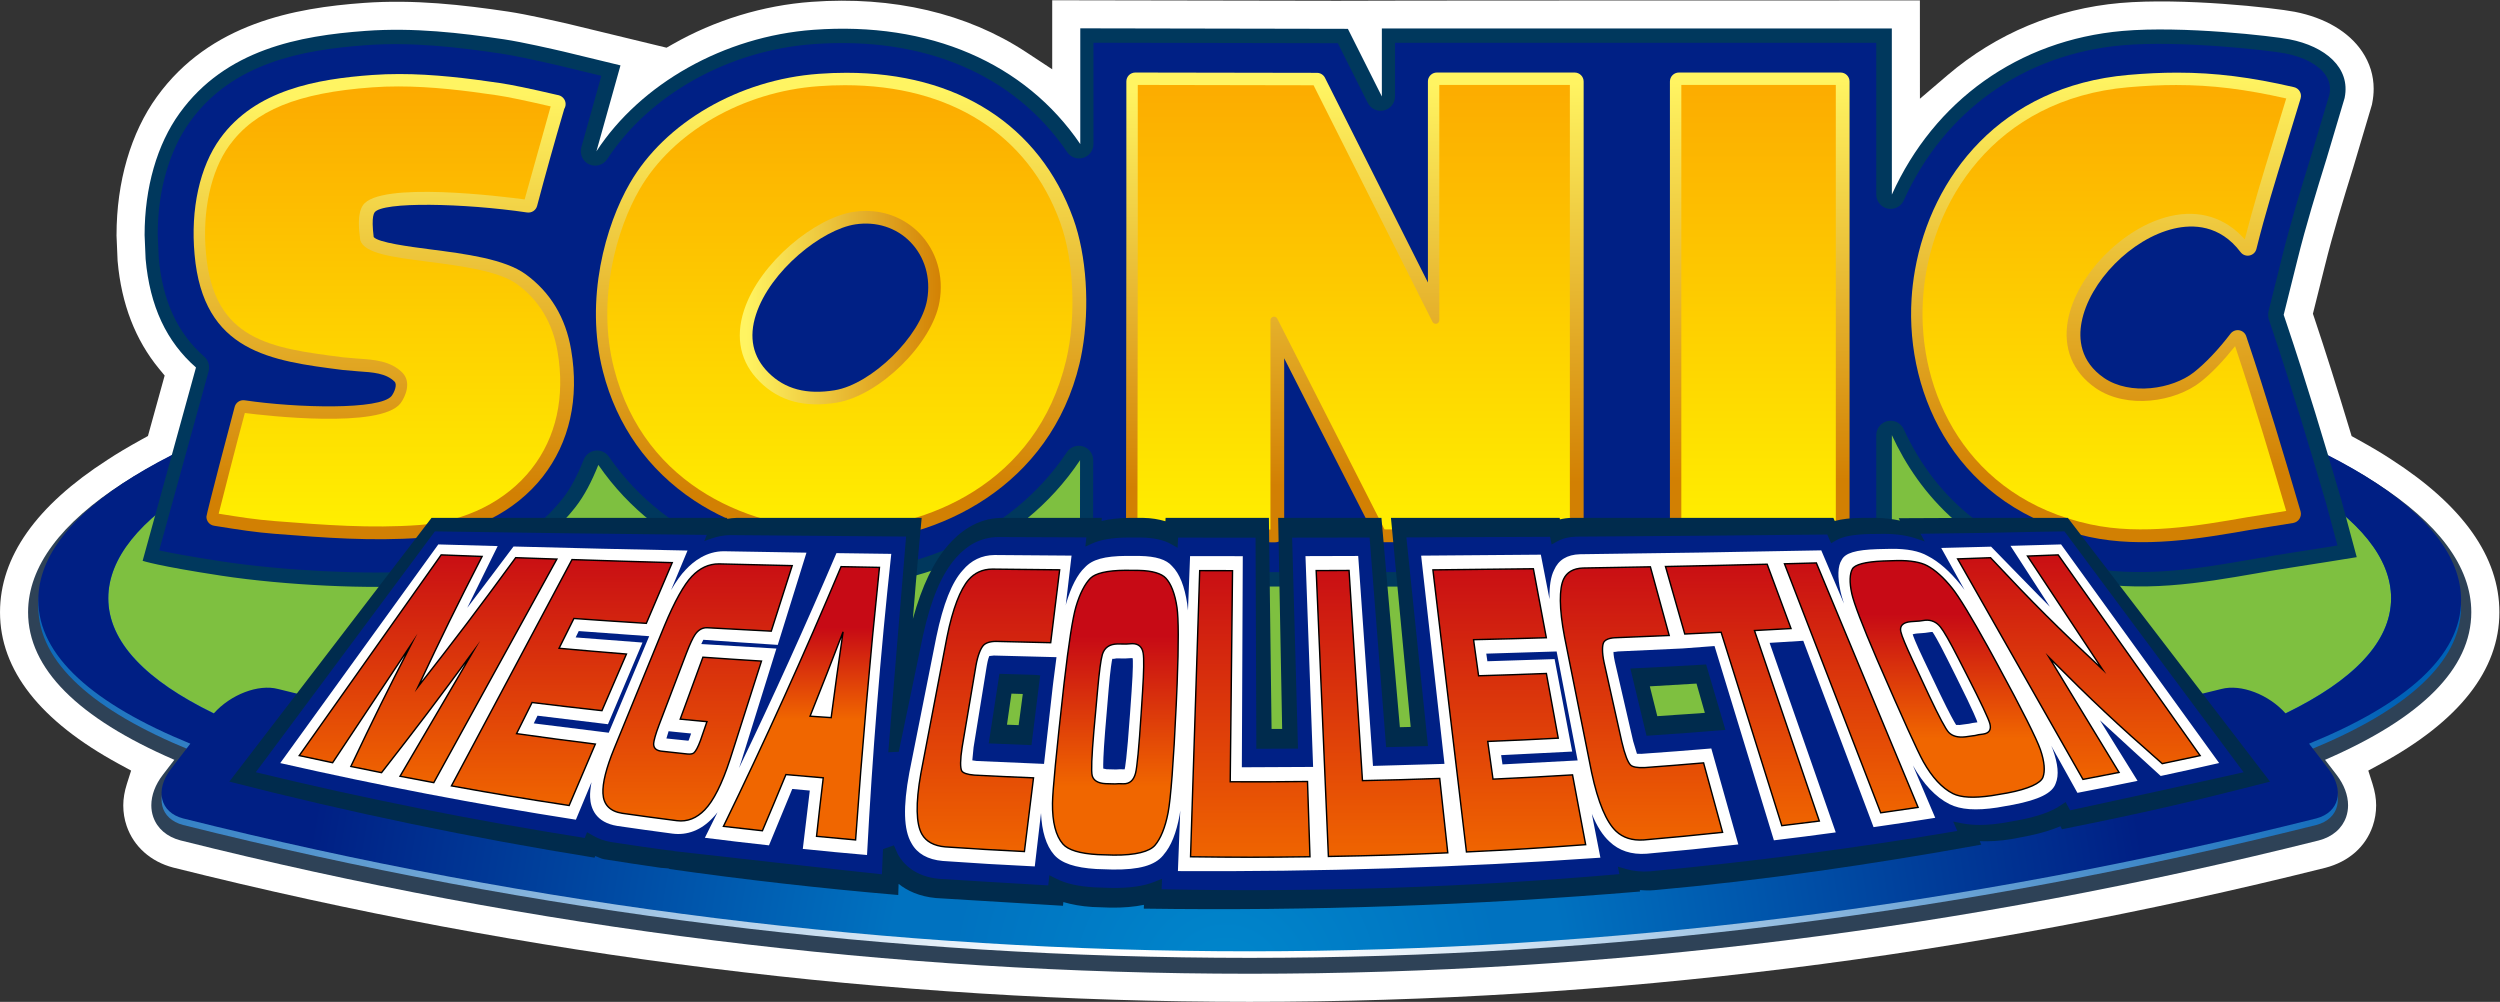 <?xml version="1.0" encoding="UTF-8" standalone="no"?>
<svg
   xmlns:dc="http://purl.org/dc/elements/1.1/"
   xmlns:cc="http://creativecommons.org/ns#"
   xmlns:rdf="http://www.w3.org/1999/02/22-rdf-syntax-ns#"
   xmlns:svg="http://www.w3.org/2000/svg"
   xmlns="http://www.w3.org/2000/svg"
   xmlns:sodipodi="http://sodipodi.sourceforge.net/DTD/sodipodi-0.dtd"
   xmlns:inkscape="http://www.inkscape.org/namespaces/inkscape"
   version="1.1"
   id="svg2"
   xml:space="preserve"
   width="826.403"
   height="331.173"
   viewBox="0 0 826.403 331.173"
   sodipodi:docname="Sonic Mega Collection Logo.ai"><rect x="0" y="0" width="826.403" height="331.173" fill="#333333" stroke="none"/><defs
     id="defs6"><clipPath
       clipPathUnits="userSpaceOnUse"
       id="clipPath18"><path
         d="M 0,248.38 H 619.802 V 0 H 0 Z"
         id="path16" /></clipPath><radialGradient
       fx="0"
       fy="0"
       cx="0"
       cy="0"
       r="1"
       gradientUnits="userSpaceOnUse"
       gradientTransform="matrix(0,494.527,494.523,0,293.409,1.744)"
       spreadMethod="pad"
       id="radialGradient52"><stop
         style="stop-opacity:1;stop-color:#ffffff"
         offset="0"
         id="stop40" /><stop
         style="stop-opacity:1;stop-color:#ffffff"
         offset="0.006"
         id="stop42" /><stop
         style="stop-opacity:1;stop-color:#ffffff"
         offset="0.064"
         id="stop44" /><stop
         style="stop-opacity:1;stop-color:#0061b6"
         offset="0.629"
         id="stop46" /><stop
         style="stop-opacity:1;stop-color:#0061b6"
         offset="0.664"
         id="stop48" /><stop
         style="stop-opacity:1;stop-color:#25408f"
         offset="1"
         id="stop50" /></radialGradient><clipPath
       clipPathUnits="userSpaceOnUse"
       id="clipPath62"><path
         d="M 0,248.38 H 619.802 V 0 H 0 Z"
         id="path60" /></clipPath><radialGradient
       fx="0"
       fy="0"
       cx="0"
       cy="0"
       r="1"
       gradientUnits="userSpaceOnUse"
       gradientTransform="matrix(164.078,164.077,164.077,-164.078,303.889,3.709)"
       spreadMethod="pad"
       id="radialGradient90"><stop
         style="stop-opacity:1;stop-color:#0085cb"
         offset="0"
         id="stop80" /><stop
         style="stop-opacity:1;stop-color:#0085cb"
         offset="0.028"
         id="stop82" /><stop
         style="stop-opacity:1;stop-color:#0072c0"
         offset="0.298"
         id="stop84" /><stop
         style="stop-opacity:1;stop-color:#0072c0"
         offset="0.364"
         id="stop86" /><stop
         style="stop-opacity:1;stop-color:#001f84"
         offset="1"
         id="stop88" /></radialGradient><clipPath
       clipPathUnits="userSpaceOnUse"
       id="clipPath100"><path
         d="M 0,248.38 H 619.802 V 0 H 0 Z"
         id="path98" /></clipPath><linearGradient
       x1="0"
       y1="0"
       x2="1"
       y2="0"
       gradientUnits="userSpaceOnUse"
       gradientTransform="matrix(1.059,-98.825,-98.825,-1.059,521.922,229.091)"
       spreadMethod="pad"
       id="linearGradient126"><stop
         style="stop-opacity:1;stop-color:#fff462"
         offset="0"
         id="stop122" /><stop
         style="stop-opacity:1;stop-color:#d28003"
         offset="1"
         id="stop124" /></linearGradient><linearGradient
       x1="0"
       y1="0"
       x2="1"
       y2="0"
       gradientUnits="userSpaceOnUse"
       gradientTransform="matrix(1.06,-98.825,-98.825,-1.06,335.386,227.092)"
       spreadMethod="pad"
       id="linearGradient146"><stop
         style="stop-opacity:1;stop-color:#fff462"
         offset="0"
         id="stop142" /><stop
         style="stop-opacity:1;stop-color:#d28003"
         offset="1"
         id="stop144" /></linearGradient><linearGradient
       x1="0"
       y1="0"
       x2="1"
       y2="0"
       gradientUnits="userSpaceOnUse"
       gradientTransform="matrix(1.059,-98.826,-98.826,-1.059,208.003,225.727)"
       spreadMethod="pad"
       id="linearGradient166"><stop
         style="stop-opacity:1;stop-color:#fff462"
         offset="0"
         id="stop162" /><stop
         style="stop-opacity:1;stop-color:#d28003"
         offset="1"
         id="stop164" /></linearGradient><linearGradient
       x1="0"
       y1="0"
       x2="1"
       y2="0"
       gradientUnits="userSpaceOnUse"
       gradientTransform="matrix(1.059,-98.822,-98.822,-1.059,435.786,228.167)"
       spreadMethod="pad"
       id="linearGradient186"><stop
         style="stop-opacity:1;stop-color:#fff462"
         offset="0"
         id="stop182" /><stop
         style="stop-opacity:1;stop-color:#d28003"
         offset="1"
         id="stop184" /></linearGradient><linearGradient
       x1="0"
       y1="0"
       x2="1"
       y2="0"
       gradientUnits="userSpaceOnUse"
       gradientTransform="matrix(1.06,-98.825,-98.825,-1.06,94.612,224.512)"
       spreadMethod="pad"
       id="linearGradient206"><stop
         style="stop-opacity:1;stop-color:#fff462"
         offset="0"
         id="stop202" /><stop
         style="stop-opacity:1;stop-color:#d28003"
         offset="1"
         id="stop204" /></linearGradient><linearGradient
       x1="0"
       y1="0"
       x2="1"
       y2="0"
       gradientUnits="userSpaceOnUse"
       gradientTransform="matrix(0,112.894,112.894,0,521.847,115.676)"
       spreadMethod="pad"
       id="linearGradient226"><stop
         style="stop-opacity:1;stop-color:#ffef00"
         offset="0"
         id="stop222" /><stop
         style="stop-opacity:1;stop-color:#fcab00"
         offset="1"
         id="stop224" /></linearGradient><linearGradient
       x1="0"
       y1="0"
       x2="1"
       y2="0"
       gradientUnits="userSpaceOnUse"
       gradientTransform="matrix(0,112.65,112.65,0,335.684,115.917)"
       spreadMethod="pad"
       id="linearGradient246"><stop
         style="stop-opacity:1;stop-color:#ffef00"
         offset="0"
         id="stop242" /><stop
         style="stop-opacity:1;stop-color:#fcab00"
         offset="1"
         id="stop244" /></linearGradient><linearGradient
       x1="0"
       y1="0"
       x2="1"
       y2="0"
       gradientUnits="userSpaceOnUse"
       gradientTransform="matrix(0,110.496,110.496,0,208.276,115.917)"
       spreadMethod="pad"
       id="linearGradient266"><stop
         style="stop-opacity:1;stop-color:#ffef00"
         offset="0"
         id="stop262" /><stop
         style="stop-opacity:1;stop-color:#fcab00"
         offset="1"
         id="stop264" /></linearGradient><linearGradient
       x1="0"
       y1="0"
       x2="1"
       y2="0"
       gradientUnits="userSpaceOnUse"
       gradientTransform="matrix(0,112.65,112.65,0,436.096,115.917)"
       spreadMethod="pad"
       id="linearGradient286"><stop
         style="stop-opacity:1;stop-color:#ffef00"
         offset="0"
         id="stop282" /><stop
         style="stop-opacity:1;stop-color:#fcab00"
         offset="1"
         id="stop284" /></linearGradient><linearGradient
       x1="0"
       y1="0"
       x2="1"
       y2="0"
       gradientUnits="userSpaceOnUse"
       gradientTransform="matrix(49.159,0,0,-49.159,184.997,172.151)"
       spreadMethod="pad"
       id="linearGradient306"><stop
         style="stop-opacity:1;stop-color:#fff462"
         offset="0"
         id="stop302" /><stop
         style="stop-opacity:1;stop-color:#d28003"
         offset="1"
         id="stop304" /></linearGradient><linearGradient
       x1="0"
       y1="0"
       x2="1"
       y2="0"
       gradientUnits="userSpaceOnUse"
       gradientTransform="matrix(0,107.992,107.992,0,94.892,117.886)"
       spreadMethod="pad"
       id="linearGradient326"><stop
         style="stop-opacity:1;stop-color:#ffef00"
         offset="0"
         id="stop322" /><stop
         style="stop-opacity:1;stop-color:#fcab00"
         offset="1"
         id="stop324" /></linearGradient><clipPath
       clipPathUnits="userSpaceOnUse"
       id="clipPath336"><path
         d="M 0,248.38 H 619.802 V 0 H 0 Z"
         id="path334" /></clipPath><linearGradient
       x1="0"
       y1="0"
       x2="1"
       y2="0"
       gradientUnits="userSpaceOnUse"
       gradientTransform="matrix(0,60.554,60.554,0,106.15,53.279)"
       spreadMethod="pad"
       id="linearGradient374"><stop
         style="stop-opacity:1;stop-color:#f06600"
         offset="0"
         id="stop370" /><stop
         style="stop-opacity:1;stop-color:#c70a15"
         offset="1"
         id="stop372" /></linearGradient><clipPath
       clipPathUnits="userSpaceOnUse"
       id="clipPath384"><path
         d="M 0,248.38 H 619.802 V 0 H 0 Z"
         id="path382" /></clipPath><linearGradient
       x1="0"
       y1="0"
       x2="1"
       y2="0"
       gradientUnits="userSpaceOnUse"
       gradientTransform="matrix(0,65.377,65.377,0,139.324,47.557)"
       spreadMethod="pad"
       id="linearGradient406"><stop
         style="stop-opacity:1;stop-color:#f06600"
         offset="0"
         id="stop402" /><stop
         style="stop-opacity:1;stop-color:#c70a15"
         offset="1"
         id="stop404" /></linearGradient><clipPath
       clipPathUnits="userSpaceOnUse"
       id="clipPath416"><path
         d="M 0,248.38 H 619.802 V 0 H 0 Z"
         id="path414" /></clipPath><linearGradient
       x1="0"
       y1="0"
       x2="1"
       y2="0"
       gradientUnits="userSpaceOnUse"
       gradientTransform="matrix(0,68.264,68.264,0,172.981,43.764)"
       spreadMethod="pad"
       id="linearGradient438"><stop
         style="stop-opacity:1;stop-color:#f06600"
         offset="0"
         id="stop434" /><stop
         style="stop-opacity:1;stop-color:#c70a15"
         offset="1"
         id="stop436" /></linearGradient><clipPath
       clipPathUnits="userSpaceOnUse"
       id="clipPath448"><path
         d="M 0,248.38 H 619.802 V 0 H 0 Z"
         id="path446" /></clipPath><linearGradient
       x1="0"
       y1="0"
       x2="1"
       y2="0"
       gradientUnits="userSpaceOnUse"
       gradientTransform="matrix(0,22.819,22.819,0,198.744,70.101)"
       spreadMethod="pad"
       id="linearGradient470"><stop
         style="stop-opacity:1;stop-color:#f06600"
         offset="0"
         id="stop466" /><stop
         style="stop-opacity:1;stop-color:#c70a15"
         offset="1"
         id="stop468" /></linearGradient><clipPath
       clipPathUnits="userSpaceOnUse"
       id="clipPath480"><path
         d="M 0,248.38 H 619.802 V 0 H 0 Z"
         id="path478" /></clipPath><linearGradient
       x1="0"
       y1="0"
       x2="1"
       y2="0"
       gradientUnits="userSpaceOnUse"
       gradientTransform="matrix(0,75.089,75.089,0,245.111,36.03)"
       spreadMethod="pad"
       id="linearGradient502"><stop
         style="stop-opacity:1;stop-color:#f06600"
         offset="0"
         id="stop498" /><stop
         style="stop-opacity:1;stop-color:#c70a15"
         offset="1"
         id="stop500" /></linearGradient><clipPath
       clipPathUnits="userSpaceOnUse"
       id="clipPath512"><path
         d="M 0,248.38 H 619.802 V 0 H 0 Z"
         id="path510" /></clipPath><linearGradient
       x1="0"
       y1="0"
       x2="1"
       y2="0"
       gradientUnits="userSpaceOnUse"
       gradientTransform="matrix(0,37.293,37.293,0,276.592,53.428)"
       spreadMethod="pad"
       id="linearGradient534"><stop
         style="stop-opacity:1;stop-color:#f06600"
         offset="0"
         id="stop530" /><stop
         style="stop-opacity:1;stop-color:#c70a15"
         offset="1"
         id="stop532" /></linearGradient><clipPath
       clipPathUnits="userSpaceOnUse"
       id="clipPath544"><path
         d="M 0,248.38 H 619.802 V 0 H 0 Z"
         id="path542" /></clipPath><linearGradient
       x1="0"
       y1="0"
       x2="1"
       y2="0"
       gradientUnits="userSpaceOnUse"
       gradientTransform="matrix(0,76.071,76.071,0,310.042,34.721)"
       spreadMethod="pad"
       id="linearGradient566"><stop
         style="stop-opacity:1;stop-color:#f06600"
         offset="0"
         id="stop562" /><stop
         style="stop-opacity:1;stop-color:#c70a15"
         offset="1"
         id="stop564" /></linearGradient><clipPath
       clipPathUnits="userSpaceOnUse"
       id="clipPath576"><path
         d="M 0,248.38 H 619.802 V 0 H 0 Z"
         id="path574" /></clipPath><linearGradient
       x1="0"
       y1="0"
       x2="1"
       y2="0"
       gradientUnits="userSpaceOnUse"
       gradientTransform="matrix(0,76.035,76.035,0,342.707,34.797)"
       spreadMethod="pad"
       id="linearGradient598"><stop
         style="stop-opacity:1;stop-color:#f06600"
         offset="0"
         id="stop594" /><stop
         style="stop-opacity:1;stop-color:#c70a15"
         offset="1"
         id="stop596" /></linearGradient><clipPath
       clipPathUnits="userSpaceOnUse"
       id="clipPath608"><path
         d="M 0,248.38 H 619.802 V 0 H 0 Z"
         id="path606" /></clipPath><linearGradient
       x1="0"
       y1="0"
       x2="1"
       y2="0"
       gradientUnits="userSpaceOnUse"
       gradientTransform="matrix(0,75.29,75.29,0,374.274,35.926)"
       spreadMethod="pad"
       id="linearGradient630"><stop
         style="stop-opacity:1;stop-color:#f06600"
         offset="0"
         id="stop626" /><stop
         style="stop-opacity:1;stop-color:#c70a15"
         offset="1"
         id="stop628" /></linearGradient><clipPath
       clipPathUnits="userSpaceOnUse"
       id="clipPath640"><path
         d="M 0,248.38 H 619.802 V 0 H 0 Z"
         id="path638" /></clipPath><linearGradient
       x1="0"
       y1="0"
       x2="1"
       y2="0"
       gradientUnits="userSpaceOnUse"
       gradientTransform="matrix(0,72.609,72.609,0,407.054,38.935)"
       spreadMethod="pad"
       id="linearGradient662"><stop
         style="stop-opacity:1;stop-color:#f06600"
         offset="0"
         id="stop658" /><stop
         style="stop-opacity:1;stop-color:#c70a15"
         offset="1"
         id="stop660" /></linearGradient><clipPath
       clipPathUnits="userSpaceOnUse"
       id="clipPath672"><path
         d="M 0,248.38 H 619.802 V 0 H 0 Z"
         id="path670" /></clipPath><linearGradient
       x1="0"
       y1="0"
       x2="1"
       y2="0"
       gradientUnits="userSpaceOnUse"
       gradientTransform="matrix(0,69.509,69.509,0,432.087,42.509)"
       spreadMethod="pad"
       id="linearGradient694"><stop
         style="stop-opacity:1;stop-color:#f06600"
         offset="0"
         id="stop690" /><stop
         style="stop-opacity:1;stop-color:#c70a15"
         offset="1"
         id="stop692" /></linearGradient><clipPath
       clipPathUnits="userSpaceOnUse"
       id="clipPath704"><path
         d="M 0,248.38 H 619.802 V 0 H 0 Z"
         id="path702" /></clipPath><linearGradient
       x1="0"
       y1="0"
       x2="1"
       y2="0"
       gradientUnits="userSpaceOnUse"
       gradientTransform="matrix(0,66.431,66.431,0,459.084,45.734)"
       spreadMethod="pad"
       id="linearGradient726"><stop
         style="stop-opacity:1;stop-color:#f06600"
         offset="0"
         id="stop722" /><stop
         style="stop-opacity:1;stop-color:#c70a15"
         offset="1"
         id="stop724" /></linearGradient><clipPath
       clipPathUnits="userSpaceOnUse"
       id="clipPath736"><path
         d="M 0,248.38 H 619.802 V 0 H 0 Z"
         id="path734" /></clipPath><linearGradient
       x1="0"
       y1="0"
       x2="1"
       y2="0"
       gradientUnits="userSpaceOnUse"
       gradientTransform="matrix(0,30.878,30.878,0,482.869,65.304)"
       spreadMethod="pad"
       id="linearGradient758"><stop
         style="stop-opacity:1;stop-color:#f06600"
         offset="0"
         id="stop754" /><stop
         style="stop-opacity:1;stop-color:#c70a15"
         offset="1"
         id="stop756" /></linearGradient><clipPath
       clipPathUnits="userSpaceOnUse"
       id="clipPath768"><path
         d="M 0,248.38 H 619.802 V 0 H 0 Z"
         id="path766" /></clipPath><linearGradient
       x1="0"
       y1="0"
       x2="1"
       y2="0"
       gradientUnits="userSpaceOnUse"
       gradientTransform="matrix(0,59.687,59.687,0,515.527,54.096)"
       spreadMethod="pad"
       id="linearGradient790"><stop
         style="stop-opacity:1;stop-color:#f06600"
         offset="0"
         id="stop786" /><stop
         style="stop-opacity:1;stop-color:#c70a15"
         offset="1"
         id="stop788" /></linearGradient><clipPath
       clipPathUnits="userSpaceOnUse"
       id="clipPath800"><path
         d="M 0,248.38 H 619.802 V 0 H 0 Z"
         id="path798" /></clipPath></defs><sodipodi:namedview
     pagecolor="#ffffff"
     bordercolor="#666666"
     borderopacity="1"
     objecttolerance="10"
     gridtolerance="10"
     guidetolerance="10"
     inkscape:pageopacity="0"
     inkscape:pageshadow="2"
     inkscape:window-width="640"
     inkscape:window-height="480"
     id="namedview4" /><g
     id="g10"
     inkscape:groupmode="layer"
     inkscape:label="Sonic Mega Collection Logo"
     transform="matrix(1.333,0,0,-1.333,0,331.173)"><g
       id="g12"><g
         id="g14"
         clip-path="url(#clipPath18)"><g
           id="g20"
           transform="translate(260.93,239.01)"><path
             d="M 0,0 V 9.37 C 7.46,9.356 70.603,9.239 70.603,9.239 c 0.006,0.077 120.566,0.087 144.568,0.089 0.001,-5.159 0.009,-24.379 0.009,-24.379 l 6.884,5.874 c 12.067,10.29 26.857,16.467 42.765,17.865 15.47,1.352 38.204,-1.192 43.31,-2.184 7.498,-1.466 13.438,-4.979 16.72,-9.889 1.882,-2.816 2.838,-5.916 2.838,-9.211 0,-1.171 -0.121,-2.365 -0.36,-3.548 -0.01,-0.048 -0.043,-0.236 -0.076,-0.401 -0.124,-0.419 -4.617,-15.53 -4.617,-15.53 -2.465,-7.967 -5.005,-16.176 -7.085,-24.577 l -2.927,-11.717 0.388,-1.156 c 2.708,-8.091 5.559,-17.106 8.715,-27.555 l 0.493,-1.629 1.489,-0.821 c 3.473,-1.915 6.124,-3.491 8.347,-4.964 17.805,-11.45 26.808,-24.192 26.808,-37.9 0,-14.325 -9.916,-26.98 -29.477,-37.618 l -3.033,-1.649 1.049,-3.29 c 0.598,-1.871 0.9,-3.664 0.9,-5.328 0,-1.76 -0.282,-3.485 -0.846,-5.127 -1.769,-5.156 -5.932,-8.835 -11.725,-10.351 -177.031,-44.352 -356.617,-44.339 -533.732,0.05 -5.574,1.465 -9.797,5.231 -11.535,10.32 -0.557,1.63 -0.838,3.347 -0.838,5.105 0,1.665 0.303,3.46 0.9,5.331 l 1.049,3.29 -3.034,1.649 c -19.561,10.638 -29.48,23.296 -29.48,37.618 0,13.702 8.958,26.415 26.624,37.78 2.352,1.555 5.046,3.159 8.521,5.077 l 1.539,0.85 4.145,14.991 -1.381,1.674 c -5.878,7.136 -9.334,16.081 -10.27,26.583 l -0.023,0.259 c 0.013,-0.194 -0.264,6.241 -0.264,6.241 l 0.004,0.064 c 0,13.21 3.553,25.393 10.003,34.306 13.195,18.292 34.322,22.047 51.253,23.274 12.583,0.925 24.674,-0.486 35.865,-2.147 4.734,-0.709 12.22,-2.433 15.039,-3.08 0.061,-0.017 0.373,-0.089 0.373,-0.089 l 23.865,-5.783 1.441,0.823 c 10.554,6.025 22.48,9.671 34.489,10.546 20.183,1.484 38.59,-2.826 53.232,-12.462 L 0,-7.751 Z"
             style="fill:#ffffff;fill-opacity:1;fill-rule:nonzero;stroke:none"
             id="path22" /></g><g
           id="g24"
           transform="translate(612.839,96.623)"><path
             d="m 0,0 c 0,45.598 -133.061,81.309 -302.937,81.309 -169.869,0 -302.938,-35.711 -302.938,-81.309 0,-13.935 12.285,-26.227 36.271,-36.605 -0.745,-0.966 -2.86,-3.721 -2.86,-3.721 -1.872,-2.435 -2.851,-5.079 -2.851,-7.558 0,-0.986 0.154,-1.946 0.469,-2.862 0.986,-2.879 3.389,-4.955 6.761,-5.842 175.923,-44.089 354.318,-44.089 530.266,-0.008 3.405,0.891 5.804,2.971 6.794,5.85 0.311,0.916 0.465,1.876 0.465,2.862 0,2.479 -0.975,5.123 -2.844,7.558 -0.003,0 -2.487,3.235 -2.864,3.721 C -12.285,-26.227 0,-13.935 0,0"
             style="fill:#2e4257;fill-opacity:1;fill-rule:nonzero;stroke:none"
             id="path26" /></g></g></g><g
       id="g28"><g
         id="g30"><g
           id="g36"><g
             id="g38"><path
               d="m 9.5,98.005 c 0,-13.874 13.694,-25.793 37.699,-35.6 v 0 C 45.76,60.524 44.31,58.632 42.386,56.13 v 0 c -4.033,-5.248 -2.69,-10.767 3.013,-12.27 v 0 c 175.349,-43.943 353.655,-43.93 529.007,0 v 0 c 5.704,1.503 7.048,7.022 3.018,12.27 v 0 c -1.919,2.502 -3.374,4.394 -4.816,6.275 v 0 c 24.005,9.807 37.698,21.726 37.698,35.6 v 0 c 0,43.501 -134.498,78.77 -300.405,78.77 v 0 C 143.996,176.775 9.5,141.506 9.5,98.005"
               style="fill:url(#radialGradient52);stroke:none"
               id="path54" /></g></g></g></g><g
       id="g56"><g
         id="g58"
         clip-path="url(#clipPath62)"><g
           id="g64"
           transform="translate(592.951,100.122)"><path
             d="m 0,0 c 0,-39.905 -126.725,-62.241 -283.05,-62.241 -156.321,0 -283.05,22.336 -283.05,62.241 0,39.906 126.729,72.255 283.05,72.255 C -126.725,72.255 0,39.906 0,0"
             style="fill:#7ec040;fill-opacity:1;fill-rule:nonzero;stroke:none"
             id="path66" /></g></g></g><g
       id="g68"><g
         id="g70"><g
           id="g76"><g
             id="g78"><path
               d="M 9.5,99.633 C 9.5,85.758 23.194,73.839 47.199,64.025 v 0 C 45.76,62.151 44.31,60.26 42.386,57.758 v 0 c -4.033,-5.25 -2.69,-10.769 3.013,-12.27 v 0 c 175.349,-43.943 353.655,-43.931 529.007,0 v 0 c 5.704,1.501 7.048,7.02 3.018,12.27 v 0 c -1.919,2.502 -3.374,4.393 -4.816,6.267 v 0 c 24.005,9.814 37.698,21.733 37.698,35.608 v 0 c 0,43.5 -134.498,78.766 -300.405,78.766 v 0 C 143.996,178.399 9.5,143.133 9.5,99.633 m 17.355,0.448 c 0,39.905 126.725,72.256 283.046,72.256 v 0 c 156.329,0 283.05,-32.351 283.05,-72.256 v 0 c 0,-10.85 -9.384,-20.393 -26.162,-28.554 v 0 c -4.16,4.683 -11.042,7.342 -15.928,6.06 v 0 C 390.932,37.662 228.87,37.662 68.94,77.587 v 0 C 64.063,78.869 57.178,76.21 53.017,71.531 v 0 c -16.779,8.157 -26.162,17.7 -26.162,28.55"
               style="fill:url(#radialGradient90);stroke:none"
               id="path92" /></g></g></g></g><g
       id="g94"><g
         id="g96"
         clip-path="url(#clipPath100)"><g
           id="g102"
           transform="translate(566.931,168.544)"><path
             d="m 0,0 c 0,0 -0.443,1.324 -0.615,1.826 0.172,0.708 3.42,13.695 3.42,13.695 2.102,8.499 4.69,16.878 7.196,24.972 0.003,0.012 4.509,15.156 4.509,15.156 v 0.054 c 1.489,7.395 -4.801,12.702 -13.713,14.445 -3.998,0.78 -26.4,3.39 -41.36,2.08 -25.847,-2.273 -46.728,-17.335 -57.217,-40.577 0,9.483 -0.012,41.187 -0.012,41.187 h -1.306 -64.628 -0.518 -60.012 V 55.975 c -2.905,5.802 -8.424,16.771 -8.424,16.771 l -66.359,0.127 V 71.545 44.166 c -13.658,20.099 -37.43,30.453 -66.156,28.342 -22.179,-1.62 -42.875,-13.367 -53.832,-30.13 0.966,3.446 5.967,21.307 5.967,21.307 l -14.085,3.415 c -2.51,0.576 -10.166,2.353 -14.806,3.048 -10.773,1.596 -22.378,2.967 -34.314,2.088 -16.399,-1.191 -34.69,-4.56 -46.12,-20.398 -5.602,-7.742 -8.687,-18.488 -8.687,-30.238 l 0.252,-5.941 c 1.048,-11.729 5.178,-20.483 12.489,-26.893 -0.391,-1.362 -13.229,-47.941 -13.229,-47.941 0,0 3.646,-1.275 19.545,-3.695 15.898,-2.419 37.089,-3.355 49.651,-2.419 15.485,1.144 29.394,8.244 38.15,19.454 2.182,2.782 4.015,6.325 5.663,10.446 15.37,-22.373 41.551,-30.33 59.796,-30.183 18.538,0.159 44.558,8.685 59.659,31.351 -0.004,-6.521 -0.03,-31.309 -0.03,-31.309 h 13.191 l 47.94,-0.042 v 11.03 c 2.295,-4.492 5.614,-11.024 5.614,-11.024 L -97.78,-65.65 v 37.641 c 6.62,-14.361 19.791,-30.28 46.115,-35.96 15.501,-3.326 30.71,-0.671 44.135,1.654 l 3.17,0.553 c -0.113,0.027 14.641,2.331 14.641,2.331 l 7.219,1.161 -3.839,14.255 C 9.534,-29.981 5.065,-15.045 0,0"
             style="fill:#00385d;fill-opacity:1;fill-rule:nonzero;stroke:none"
             id="path104" /></g><g
           id="g106"
           transform="translate(570.005,169.688)"><path
             d="M 0,0 C 0.003,0 0.003,-0.019 0.003,-0.019 0.003,-0.019 0,0.004 0,0 m -301.367,39.621 c 1.496,0.465 2.521,1.846 2.521,3.411 V 68.16 c 6.175,-0.013 56.717,-0.116 60.595,-0.12 1.531,-3.054 7.429,-14.803 7.429,-14.803 0.748,-1.472 2.418,-2.251 4.011,-1.865 1.615,0.377 2.749,1.815 2.749,3.467 v 13.293 h 119.336 V 30.515 c 0,-1.678 1.175,-3.128 2.812,-3.485 1.648,-0.354 3.309,0.486 4.003,2.019 10.078,22.312 29.859,36.34 54.282,38.481 14.223,1.247 36.318,-1.243 40.37,-2.03 4.656,-0.906 8.298,-2.875 9.99,-5.404 0.968,-1.444 1.263,-3.031 0.91,-4.829 0.008,0.104 0.041,0.158 0.076,0.258 L 3.131,40.166 C 0.64,32.087 -1.934,23.755 -4.037,15.24 L -7.449,1.569 C -7.61,0.91 -7.573,0.13 -7.353,-0.515 l 0.594,-1.765 c 5.166,-15.318 9.736,-30.686 13.621,-43.881 -0.016,0.05 1.646,-6.137 2.782,-10.35 -1.647,-0.273 -3.312,-0.542 -3.312,-0.542 0.016,0 -7.307,-1.143 -7.307,-1.143 l -5.047,-0.803 c -1.048,-0.169 -1.957,-0.361 -2.775,-0.634 0.169,0.058 0.273,0.216 0.442,0.247 l -3.17,-0.549 c -13.114,-2.284 -27.959,-4.866 -42.776,-1.685 -20.609,4.451 -35.293,15.874 -43.617,33.961 -0.702,1.526 -2.372,2.355 -4.003,1.995 -1.635,-0.361 -2.805,-1.811 -2.805,-3.485 v -34.069 h -62.89 c 0,0.078 -60.05,0.117 -60.05,0.117 -0.013,0 -3.509,-0.017 -5.908,-0.03 -1.358,2.655 -4.623,9.071 -4.623,9.071 -0.746,1.47 -2.404,2.231 -4.012,1.85 -1.596,-0.395 -2.728,-1.823 -2.728,-3.473 v -7.457 c -6.118,0.009 -44.38,0.039 -44.38,0.039 h -9.625 c 0.012,5.606 0.035,27.746 0.035,27.746 0,1.57 -1.029,2.953 -2.538,3.417 -1.504,0.453 -3.127,-0.135 -3.999,-1.445 -14.487,-21.74 -39.606,-29.618 -56.718,-29.761 -17.048,-0.137 -42.162,7.28 -56.83,28.63 -0.745,1.09 -2.023,1.681 -3.34,1.531 -1.302,-0.148 -2.422,-1.001 -2.909,-2.222 -1.646,-4.114 -3.328,-7.245 -5.158,-9.568 -8.151,-10.433 -21.118,-17.032 -35.607,-18.106 -12.73,-0.936 -33.731,0.096 -48.859,2.395 -8.159,1.244 -12.915,2.153 -15.662,2.748 1.676,6.06 12.243,44.388 12.243,44.388 0.092,0.315 0.134,0.638 0.134,0.955 0,1.025 -0.431,2.015 -1.206,2.703 -6.646,5.821 -10.343,13.842 -11.286,24.524 0,0.083 -0.258,5.78 -0.258,5.78 0.013,10.863 2.86,20.857 8.03,27.996 10.573,14.656 27.924,17.792 43.498,18.932 11.531,0.855 22.926,-0.492 33.511,-2.062 3.032,-0.456 7.917,-1.463 14.53,-2.996 0,0 6.286,-1.52 10.447,-2.53 -0.205,-0.675 -4.967,-17.747 -4.967,-17.747 -0.468,-1.698 0.365,-3.487 1.961,-4.217 1.608,-0.721 3.504,-0.175 4.46,1.297 10.504,16.062 30.089,26.984 51.108,28.528 27.483,2.01 49.845,-7.5 62.962,-26.793 0.884,-1.292 2.506,-1.861 3.993,-1.401"
             style="fill:#002085;fill-opacity:1;fill-rule:nonzero;stroke:none"
             id="path108" /></g></g></g><g
       id="g110"><g
         id="g112"><g
           id="g118"><g
             id="g120"><path
               d="m 527.785,229.864 c -31.696,-2.767 -48.828,-25.279 -52.909,-48.425 v 0 c -0.414,-2.349 -0.695,-4.709 -0.84,-7.05 v 0 c -1.52,-24.355 11.488,-52.084 44.017,-59.083 v 0 c 13.416,-2.891 27.521,-0.426 39.97,1.738 v 0 l 10.649,1.711 c 0.63,0.107 1.214,0.48 1.552,1.026 v 0 c 0.341,0.536 0.463,1.201 0.287,1.823 v 0 c -4.056,13.788 -8.438,28.506 -13.485,43.451 v 0 c -0.264,0.783 -0.938,1.355 -1.748,1.49 v 0 c -0.82,0.129 -1.637,-0.193 -2.144,-0.849 v 0 c -3.022,-3.957 -6.164,-7.264 -9.073,-9.568 v 0 c -5.372,-4.221 -15.829,-5.833 -22.298,-1.405 v 0 c -5.974,4.111 -6.328,9.753 -5.575,13.763 v 0 c 1.898,10.141 12.395,20.789 22.911,23.265 v 0 c 4.697,1.094 11.372,0.99 16.522,-5.826 v 0 c 0.514,-0.695 1.389,-1.017 2.225,-0.84 v 0 c 0.842,0.173 1.513,0.809 1.713,1.646 v 0 c 2.156,8.692 4.789,17.194 7.329,25.418 v 0 l 3.623,11.874 c 0.176,0.592 0.1,1.224 -0.211,1.751 v 0 c -0.31,0.54 -0.825,0.916 -1.428,1.051 v 0 c -10.607,2.458 -19.485,3.603 -28.968,3.603 v 0 c -3.885,0 -7.871,-0.192 -12.119,-0.564"
               style="fill:url(#linearGradient126);stroke:none"
               id="path128" /></g></g></g></g><g
       id="g130"><g
         id="g132"><g
           id="g138"><g
             id="g140"><path
               d="m 356.323,230.456 c -1.102,0 -2.011,-0.788 -2.195,-1.834 v 0 c -0.023,-0.128 -0.03,-0.262 -0.03,-0.392 v 0 -49.846 c -6.219,12.358 -25.527,50.767 -25.527,50.767 v 0 c -0.376,0.751 -1.151,1.227 -1.987,1.227 v 0 l -45.037,0.078 c -0.59,0 -1.162,-0.231 -1.585,-0.646 v 0 c -0.418,-0.417 -0.647,-0.981 -0.647,-1.58 v 0 -36.445 l -0.05,-50.067 -0.031,-25.503 c -0.012,-0.59 0.233,-1.155 0.644,-1.578 v 0 c 0.427,-0.421 0.99,-0.648 1.582,-0.643 v 0 l 34.758,-0.035 c 0.598,0 1.167,0.226 1.577,0.649 v 0 c 0.33,0.322 0.545,0.74 0.626,1.192 v 0 c 0.022,0.12 0.034,0.254 0.034,0.381 v 0 43.412 c 9.111,-18.01 22.497,-44.092 22.65,-44.398 v 0 c 0.381,-0.745 1.143,-1.206 1.981,-1.206 v 0 l 47.392,-0.038 c 0.595,0 1.161,0.237 1.582,0.657 v 0 c 0.418,0.417 0.656,0.981 0.656,1.573 v 0 112.049 c 0,1.231 -1.005,2.226 -2.238,2.226 v 0 z"
               style="fill:url(#linearGradient146);stroke:none"
               id="path148" /></g></g></g></g><g
       id="g150"><g
         id="g152"><g
           id="g158"><g
             id="g160"><path
               d="m 203.008,230.133 c -19.755,-1.432 -38.129,-12.076 -46.81,-27.129 v 0 c -5.962,-10.274 -11.292,-28.68 -6.67,-46.71 v 0 c 3.407,-13.371 11.232,-24.421 22.619,-31.966 v 0 c 10.255,-6.804 23.192,-10.488 36.405,-10.377 v 0 c 24.248,0.208 51.946,14 59.164,44.369 v 0 c 0.25,1.044 0.454,2.106 0.649,3.196 v 0 c 1.911,10.847 1.09,23.611 -2.212,32.73 v 0 c -8.409,23.207 -28.721,36.145 -56.269,36.146 v 0 c -2.246,0 -4.537,-0.086 -6.876,-0.259"
               style="fill:url(#linearGradient166);stroke:none"
               id="path168" /></g></g></g></g><g
       id="g170"><g
         id="g172"><g
           id="g178"><g
             id="g180"><path
               d="m 416.331,230.456 c -0.58,0 -1.151,-0.231 -1.566,-0.646 v 0 c -0.422,-0.417 -0.652,-0.986 -0.652,-1.58 v 0 -112.145 c 0,-0.595 0.23,-1.155 0.652,-1.578 v 0 c 0.415,-0.41 0.986,-0.648 1.566,-0.648 v 0 h 40.098 c 1.232,0 2.228,0.997 2.228,2.226 v 0 112.145 c 0,1.228 -0.996,2.226 -2.228,2.226 v 0 z"
               style="fill:url(#linearGradient186);stroke:none"
               id="path188" /></g></g></g></g><g
       id="g190"><g
         id="g192"><g
           id="g198"><g
             id="g200"><path
               d="M 92.32,229.848 C 78.565,228.844 63.318,226.18 54.594,214.103 v 0 c -5.062,-7.013 -7.375,-17.497 -6.344,-28.77 v 0 c 2.134,-24.236 18.929,-26.37 36.703,-28.633 v 0 l 3.845,-0.338 c 3.729,-0.246 6.934,-0.465 9.041,-2.556 v 0 c 0.763,-0.775 -0.1,-2.706 -0.706,-3.522 v 0 c -2.748,-3.546 -23.436,-3.033 -36.463,-1.11 v 0 c -1.118,0.161 -2.175,-0.526 -2.472,-1.616 v 0 c -0.928,-3.349 -6.984,-26.504 -7.007,-27.221 v 0 c -0.027,-1.121 0.775,-2.089 1.88,-2.263 v 0 l 0.573,-0.097 c 5.779,-0.922 9.59,-1.523 14.453,-1.909 v 0 l 0.709,-0.054 c 11.516,-0.897 23.415,-1.833 35.699,-0.923 v 0 c 12.305,0.913 23.263,6.424 30.086,15.135 v 0 c 6.661,8.522 9.095,19.402 7.041,31.463 v 0 c -1.347,7.964 -5.134,14.27 -11.26,18.732 v 0 c -5.211,3.8 -15.041,5.074 -23.706,6.188 v 0 c -5.139,0.671 -12.856,1.674 -13.997,3.051 v 0 c -0.329,2.632 -0.296,4.197 -0.142,5.078 v 0 c 0.092,0.524 0.231,0.836 0.34,1 v 0 c 1.806,2.776 22.303,2.314 37.843,0.016 v 0 c 1.124,-0.165 2.191,0.53 2.483,1.627 v 0 c 2.083,7.864 4.291,15.744 6.728,24.041 v 0 c 0.135,0.222 0.231,0.463 0.284,0.702 v 0 c 0.003,0.042 0.022,0.087 0.03,0.13 v 0 c 0.2,1.136 -0.53,2.257 -1.65,2.563 v 0 c -0.042,0.004 -0.629,0.138 -0.629,0.138 v 0 c -6.517,1.524 -11.232,2.495 -14.009,2.902 v 0 c -8.01,1.182 -16.476,2.225 -24.945,2.225 v 0 c -2.23,0 -4.46,-0.073 -6.682,-0.234"
               style="fill:url(#linearGradient206);stroke:none"
               id="path208" /></g></g></g></g><g
       id="g210"><g
         id="g212"><g
           id="g218"><g
             id="g220"><path
               d="m 527.773,226.806 c -33.075,-2.895 -49.412,-28.488 -50.912,-52.571 v 0 c -1.446,-23.022 10.856,-49.221 41.555,-55.836 v 0 c 12.819,-2.752 26.608,-0.358 38.771,1.764 v 0 c 0,0 8.074,1.302 9.748,1.575 v 0 c -3.635,12.4 -7.899,26.623 -12.666,40.866 v 0 c -2.852,-3.583 -5.794,-6.694 -8.573,-8.878 v 0 c -6.348,-4.992 -18.299,-6.804 -25.987,-1.536 v 0 c -5.737,3.958 -8.185,9.96 -6.885,16.919 v 0 c 2.12,11.221 13.687,22.999 25.273,25.719 v 0 c 7.33,1.728 13.828,-0.383 18.572,-5.748 v 0 c 2.095,8.21 4.536,16.235 6.933,23.986 v 0 c 0,0 2.861,9.386 3.344,10.96 v 0 c -10.051,2.278 -18.346,3.335 -27.294,3.335 v 0 c -3.782,0 -7.682,-0.189 -11.879,-0.555"
               style="fill:url(#linearGradient226);stroke:none"
               id="path228" /></g></g></g></g><g
       id="g230"><g
         id="g232"><g
           id="g238"><g
             id="g240"><path
               d="m 356.922,227.381 v -58.35 c 0,-0.415 -0.281,-0.772 -0.683,-0.871 v 0 c -0.402,-0.088 -0.822,0.099 -1.003,0.468 v 0 c 0,0 -29.006,57.713 -29.494,58.671 v 0 c -1.047,0 -41.9,0.079 -43.592,0.082 v 0 -35.553 c 0,0 -0.08,-73.019 -0.084,-74.673 v 0 c 1.654,0 31.337,-0.033 32.985,-0.033 v 0 51.909 c 0,0.414 0.28,0.767 0.686,0.86 v 0 c 0.401,0.097 0.81,-0.093 1.002,-0.463 v 0 c 0,0 26.121,-51.321 26.604,-52.273 v 0 c 1.048,0 44.262,-0.033 45.958,-0.033 v 0 110.259 z"
               style="fill:url(#linearGradient246);stroke:none"
               id="path248" /></g></g></g></g><g
       id="g250"><g
         id="g252"><g
           id="g258"><g
             id="g260"><path
               d="m 202.949,227.066 c -18.759,-1.353 -36.157,-11.394 -44.338,-25.571 v 0 c -5.669,-9.773 -10.731,-27.271 -6.356,-44.384 v 0 c 7.623,-29.809 34.917,-40.171 55.983,-39.994 v 0 c 21.342,0.18 48.858,11.275 56.147,41.967 v 0 c 2.545,10.733 1.941,24.783 -1.455,34.145 v 0 c -7.931,21.888 -27.206,34.085 -53.398,34.085 v 0 c -2.149,0 -4.344,-0.082 -6.583,-0.248"
               style="fill:url(#linearGradient266);stroke:none"
               id="path268" /></g></g></g></g><g
       id="g270"><g
         id="g272"><g
           id="g278"><g
             id="g280"><path
               d="M 416.941,117.025 H 455.25 V 227.381 H 416.941 Z"
               style="fill:url(#linearGradient286);stroke:none"
               id="path288" /></g></g></g></g><g
       id="g290"><g
         id="g292"><g
           id="g298"><g
             id="g300"><path
               d="m 211.65,195.904 c -9.319,-1.41 -23.215,-12.393 -27.154,-24.44 v 0 c -2.221,-6.827 -0.883,-12.936 3.9,-17.669 v 0 c 4.84,-4.813 11.088,-6.513 19.082,-5.201 v 0 c 10.577,1.739 23.675,14.581 25.498,24.984 v 0 c 1.118,6.444 -0.721,12.671 -5.031,17.08 v 0 c -3.485,3.555 -8.192,5.477 -13.242,5.477 v 0 c -1.006,0 -2.026,-0.076 -3.053,-0.231"
               style="fill:url(#linearGradient306);stroke:none"
               id="path308" /></g></g></g></g><g
       id="g310"><g
         id="g312"><g
           id="g318"><g
             id="g320"><path
               d="M 92.27,226.778 C 73.777,225.431 63.184,221.107 56.831,212.321 v 0 c -4.554,-6.316 -6.707,-16.282 -5.756,-26.656 v 0 c 1.912,-21.734 16.066,-23.542 33.988,-25.825 v 0 l 3.649,-0.322 c 3.989,-0.262 8.106,-0.538 11.046,-3.463 v 0 c 2.369,-2.386 0.757,-6.012 -0.429,-7.614 v 0 c -4.963,-6.401 -33.635,-3.047 -38.613,-2.413 v 0 C 58.705,138.667 55.17,124.75 54.23,121.054 v 0 c 5.439,-0.874 9.207,-1.462 13.816,-1.823 v 0 l 0.779,-0.061 c 11.38,-0.89 23.142,-1.811 35.17,-0.922 v 0 c 11.417,0.842 21.569,5.926 27.839,13.943 v 0 c 6.114,7.811 8.336,17.843 6.437,29.022 v 0 c -1.21,7.135 -4.586,12.764 -10.017,16.73 v 0 c -4.579,3.339 -13.977,4.548 -22.27,5.622 v 0 c -8.762,1.128 -15.67,2.022 -16.654,5.345 v 0 c -0.399,2.953 -0.69,6.602 0.654,8.598 v 0 c 3.936,6.076 34.866,2.183 40.12,1.477 v 0 c 0.38,1.375 5.998,21.431 6.455,23.068 v 0 c -6.198,1.444 -10.711,2.377 -13.352,2.768 v 0 c -7.872,1.161 -16.176,2.187 -24.435,2.187 v 0 c -2.173,0 -4.344,-0.071 -6.502,-0.23"
               style="fill:url(#linearGradient326);stroke:none"
               id="path328" /></g></g></g></g><g
       id="g330"><g
         id="g332"
         clip-path="url(#clipPath336)"><g
           id="g338"
           transform="translate(190.611,155.991)"><path
             d="m 0,0 c -3.945,3.909 -4.989,8.78 -3.129,14.482 3.535,10.85 16.38,21.091 24.652,22.334 5.168,0.779 10.135,-0.807 13.601,-4.353 3.595,-3.677 5.126,-8.904 4.179,-14.349 C 37.736,9.129 25.533,-2.825 16.379,-4.325 9.438,-5.466 4.076,-4.05 0,0"
             style="fill:#002085;fill-opacity:1;fill-rule:nonzero;stroke:none"
             id="path340" /></g><g
           id="g342"
           transform="translate(249.713,68.73)"><path
             d="M 0,0 C 0.224,1.554 0.788,5.476 1.106,7.706 2.33,7.664 2.702,7.653 3.923,7.615 3.65,5.573 3.277,2.779 2.891,-0.111 1.632,-0.065 1.251,-0.05 0,0 m 170.994,10.196 c 0.725,-2.547 1.338,-4.711 2.064,-7.263 -3.001,-0.219 -8.784,-0.619 -11.789,-0.815 -0.649,2.595 -1.202,4.797 -1.854,7.392 2.222,0.123 8.969,0.521 11.579,0.686 m 89.858,41.093 h -20.701 c -6.716,-0.031 -10.077,-0.043 -16.802,-0.076 -0.887,0 -1.328,-0.009 -2.215,-0.009 0,0 0.203,-0.38 0.311,-0.588 -1.841,0.382 -3.768,0.647 -5.96,0.673 h -3.396 c -2.859,-0.026 -5.047,-0.291 -6.812,-0.764 -0.138,0.306 -0.346,0.764 -0.346,0.764 h -64.862 c -1.048,-0.019 -2.023,-0.154 -2.944,-0.378 -0.015,0.078 -0.08,0.378 -0.08,0.378 H 95.22 c 0,0 4.355,-46.143 4.892,-51.845 -1.177,-0.031 -1.499,-0.035 -2.682,-0.065 -0.503,5.706 -4.567,51.91 -4.567,51.91 H 67.25 c 0,0 0.882,-46.576 0.99,-52.333 -1.16,-0.003 -1.466,-0.007 -2.625,-0.012 -0.073,5.757 -0.664,52.345 -0.664,52.345 H 39.339 c 0,0 -0.031,-0.519 -0.05,-0.841 -1.616,0.48 -3.385,0.806 -5.558,0.841 h -3.396 c -2.721,-0.035 -4.943,-0.3 -6.878,-0.784 0.027,0.293 0.077,0.784 0.077,0.784 h -25.03 c -6.207,-0.134 -10.469,-3.78 -13.029,-6.689 -3.609,-4.104 -6.54,-10.101 -8.805,-18.345 0.853,10.934 2.176,25.034 2.176,25.034 h -45.877 c -0.817,-0.013 -1.645,-0.123 -2.479,-0.269 0.019,0.045 0.104,0.269 0.104,0.269 h -73.291 c -16.718,-21.799 -33.435,-43.603 -50.148,-65.404 29.876,-7.68 60.115,-13.959 90.573,-18.867 0,0 0.118,0.311 0.156,0.41 0.745,-0.233 1.397,-0.648 2.192,-0.787 5.614,-0.89 8.428,-1.316 14.054,-2.13 0.905,-0.072 1.355,-0.107 2.256,-0.18 -0.146,-0.035 -0.218,-0.05 -0.367,-0.085 18.942,-2.701 37.959,-4.853 57.021,-6.481 0,0 0.05,1.681 0.084,2.759 2.157,-1.699 5.096,-3.12 9.25,-3.511 0.042,-0.004 31.519,-1.919 31.519,-1.919 0,0 0.053,0.545 0.089,0.917 2.077,-0.591 4.375,-1.044 7.21,-1.216 1.762,-0.07 2.644,-0.1 4.407,-0.157 3.266,-0.05 5.98,0.198 8.375,0.691 -0.02,-0.389 -0.05,-0.941 -0.05,-0.941 41.213,-0.596 82.005,0.81 123.081,4.243 0,0 -0.058,0.285 -0.074,0.354 1.168,-0.096 2.369,-0.126 3.566,-0.019 26.949,2.41 54.239,6.44 81.112,11.29 0,0 -0.219,0.485 -0.383,0.853 2.387,-0.076 4.928,0.035 7.883,0.526 1.73,0.325 2.597,0.495 4.328,0.829 3.185,0.667 5.704,1.455 7.792,2.356 0.16,-0.307 0.391,-0.747 0.391,-0.747 20.755,4.178 31.086,6.542 51.602,11.812 -16.713,21.801 -33.431,43.605 -50.148,65.404 z"
             style="fill:#002b4d;fill-opacity:1;fill-rule:nonzero;stroke:none"
             id="path344" /></g><g
           id="g346"
           transform="translate(427.875,67.441)"><path
             d="m 0,0 c -7.818,-0.638 -11.731,-0.929 -19.565,-1.463 -1.455,6.055 -2.18,9.083 -3.634,15.14 -0.15,0.618 -0.224,0.924 -0.372,1.542 7.518,0.368 11.275,0.57 18.785,1.006 C -2.87,9.736 -1.915,6.489 0,0 m -182.69,-3.351 c 1.059,6.903 1.589,10.357 2.648,17.262 0.491,-0.015 0.732,-0.022 1.224,-0.039 3.071,-0.096 4.609,-0.141 7.683,-0.226 0.484,-0.049 0.725,-0.072 1.212,-0.122 -0.137,-1.079 -0.206,-1.62 -0.345,-2.698 -0.724,-5.846 -1.089,-8.766 -1.816,-14.611 -4.24,0.157 -6.361,0.246 -10.606,0.434 m 261.159,52.49 c -5.662,-0.117 -8.494,-0.177 -14.162,-0.288 0,0 -13.962,-0.189 -15.925,-0.215 0.419,-0.767 0.627,-1.144 1.042,-1.911 -0.76,0.261 -1.14,0.387 -1.9,0.652 -2.372,0.817 -5.067,1.232 -8.248,1.232 -1.362,-0.015 -2.041,-0.023 -3.4,-0.039 -4.08,-0.088 -6.755,-0.584 -8.451,-1.581 -0.484,-0.288 -0.729,-0.425 -1.216,-0.714 0,0 -0.937,2.134 -0.952,2.172 -20.763,-0.233 -41.525,-0.407 -62.291,-0.528 -1.801,-0.05 -3.382,-0.454 -4.71,-1.194 -0.537,-0.3 -0.812,-0.454 -1.355,-0.753 0,0 -0.291,1.443 -0.387,1.903 -1.559,-0.006 -33.539,-0.145 -35.627,-0.149 0.314,-3.038 5.358,-51.741 5.358,-51.741 -4.153,-0.128 -6.229,-0.185 -10.385,-0.28 0,0 -3.861,48.942 -4.099,51.999 -1.561,-0.004 -17.292,-0.031 -19.209,-0.031 0.086,-3.072 1.452,-52.309 1.452,-52.309 -4.13,-0.037 -6.194,-0.043 -10.324,-0.047 0,0 -0.189,49.277 -0.199,52.35 -1.559,0 -17.292,0.009 -19.209,0.013 0,-0.023 -0.122,-2.536 -0.122,-2.536 -0.599,0.345 -0.898,0.517 -1.496,0.862 -1.863,1.08 -4.295,1.631 -7.458,1.689 -1.362,0 -2.041,0.005 -3.404,0.009 -3.931,-0.039 -6.766,-0.534 -8.95,-1.537 -0.625,-0.287 -0.94,-0.436 -1.566,-0.725 0.096,0.914 0.147,1.375 0.246,2.288 -1.562,0.004 -21.971,0.089 -21.971,0.089 -4.041,-0.065 -7.496,-1.867 -10.378,-5.152 -3.457,-3.941 -6.174,-10.101 -8.193,-19.427 -2.387,-11.466 -3.585,-17.2 -5.972,-28.668 -1.044,-0.05 -1.563,-0.073 -2.607,-0.118 0,0 4.169,51.07 4.419,53.487 -1.302,0.008 -43.632,0.36 -43.632,0.36 -1.524,-0.014 -3.093,-0.306 -4.672,-0.862 -0.695,-0.243 -1.04,-0.369 -1.738,-0.61 0,0 0.403,1.001 0.617,1.526 -22.474,0.235 -44.947,0.51 -67.421,0.869 -14.799,-19.915 -29.613,-39.819 -44.419,-59.725 26.948,-6.552 54.181,-11.959 81.576,-16.295 0.227,0.56 0.575,1.42 0.575,1.42 0.615,-0.358 0.927,-0.527 1.544,-0.883 1.313,-0.752 2.781,-1.282 4.344,-1.544 5.541,-0.843 8.321,-1.243 13.874,-2.011 0,0 1.777,-0.129 1.872,-0.256 0,0 48.38,-5.469 51.485,-5.738 0.088,2.219 0.268,6.237 0.268,6.237 1.083,0.376 1.623,0.571 2.703,0.951 0,0 0.99,-2.238 1,-2.253 1.375,-2.455 4.311,-5.526 10.267,-6.067 0,0 24.505,-1.504 27.007,-1.624 0.004,0.039 0.275,2.53 0.275,2.53 0.707,-0.361 1.056,-0.534 1.766,-0.894 2.303,-1.171 5.389,-1.877 9.379,-2.116 1.714,-0.064 2.569,-0.091 4.28,-0.145 4.486,-0.061 7.979,0.446 10.646,1.516 0.757,0.303 1.133,0.457 1.889,0.759 0,0 -0.119,-2.544 -0.124,-2.609 37.875,-0.772 75.785,0.472 113.526,3.757 -0.103,0.507 -0.377,1.851 -0.377,1.851 0.791,-0.231 1.188,-0.346 1.981,-0.576 1.893,-0.545 3.93,-0.742 6.026,-0.58 25.498,2.407 50.915,5.73 76.168,10.01 -0.041,0.091 -1.024,2.328 -1.024,2.328 0.871,-0.176 1.313,-0.261 2.188,-0.433 2.916,-0.575 6.243,-0.537 10.403,0.127 1.685,0.303 2.527,0.456 4.211,0.766 4.375,0.883 7.531,2.02 9.611,3.405 0.591,0.395 0.886,0.592 1.473,0.983 0,0 1.087,-2.003 1.113,-2.056 2.48,0.49 40.561,8.845 43.017,9.44 -14.808,19.906 -29.62,39.813 -44.418,59.725 -1.558,-0.024 -5.61,-0.085 -5.61,-0.085"
             style="fill:#002085;fill-opacity:1;fill-rule:nonzero;stroke:none"
             id="path348" /></g><g
           id="g350"
           transform="translate(142.75,90.371)"><path
             d="m 0,0 c 0.169,0.35 0.597,1.225 0.766,1.574 0.461,-0.035 17.01,-1.237 17.475,-1.27 -0.227,-0.538 -9.81,-23.4 -10.037,-23.938 -0.49,0.058 -18.103,2.254 -18.594,2.319 0.181,0.372 0.752,1.535 0.932,1.907 0.497,-0.066 17.47,-2.115 17.47,-2.115 3.428,8.102 5.135,12.15 8.563,20.249 0,0 -16.108,1.235 -16.575,1.274 m 28.172,-25.238 c -0.05,-0.068 -0.098,-0.145 -0.152,-0.261 0,0 -0.033,-0.069 -0.054,-0.122 -0.415,0.042 -5.121,0.525 -5.461,0.565 0.091,0.306 0.422,1.396 0.544,1.798 0.406,-0.041 1.715,-0.179 1.715,-0.179 0,0 3.425,-0.346 3.873,-0.388 -0.142,-0.403 -0.51,-1.446 -0.51,-1.446 0,0 0.03,0.026 0.045,0.033 m 49.912,45.959 c -5.365,0.068 -8.049,0.108 -13.41,0.184 C 57.021,2.964 48.97,-14.81 40.519,-32.391 c 0.22,0.628 0.43,1.27 0.645,1.942 3.446,11.075 5.173,16.605 8.62,27.685 0,0 -18.103,1.088 -18.633,1.121 0.176,0.369 0.506,1.06 0.506,1.06 7.38,-0.537 11.072,-0.787 18.464,-1.267 2.848,9.149 4.271,13.724 7.119,22.87 -0.091,0.004 -0.135,0.004 -0.226,0.004 -8.102,0.13 -12.152,0.2 -20.248,0.348 -4.322,0.004 -7.504,-2.475 -9.434,-4.532 -1.19,-1.213 -2.411,-2.943 -3.676,-5.108 1.676,4.018 4.09,9.814 4.09,9.814 -17.274,0.349 -25.905,0.548 -43.155,1.004 0,0 -9.342,-12.434 -11.472,-15.211 1.375,2.835 7.545,15.315 7.545,15.315 -5.89,0.161 -8.834,0.242 -14.722,0.412 -13.067,-18.076 -26.132,-36.152 -39.2,-54.225 24.27,-5.522 48.722,-10.212 73.319,-14.04 0,0 2.463,5.915 3.875,9.3 -0.256,-1.373 -0.399,-2.655 -0.349,-3.749 0.117,-2.713 1.363,-6.23 6.737,-7.097 5.461,-0.794 8.196,-1.178 13.67,-1.904 3.668,-0.486 7.146,0.849 9.988,3.896 0.412,0.412 0.812,0.892 1.205,1.402 -1.251,-2.542 -1.876,-3.8 -3.141,-6.334 6.355,-0.794 9.533,-1.174 15.899,-1.873 0,0 5.565,13.487 5.769,13.982 0.391,-0.038 3.96,-0.36 4.351,-0.395 C 58,-38.478 56.33,-52.448 56.33,-52.448 c 6.364,-0.648 9.554,-0.951 15.927,-1.508 1.329,24.938 3.32,49.845 6.014,74.677 -0.072,0 -0.111,-0.004 -0.187,0"
             style="fill:#ffffff;fill-opacity:1;fill-rule:nonzero;stroke:none"
             id="path352" /></g><g
           id="g354"
           transform="translate(241.431,63.124)"><path
             d="m 0,0 c 1.312,8.092 1.964,12.135 3.277,20.228 0.269,1.543 0.499,2.153 0.612,2.398 0.187,0.024 1.138,0.131 1.138,0.131 0,0 15.059,-0.396 15.535,-0.407 -0.076,-0.594 -0.805,-6.24 -0.805,-6.24 -0.049,-0.426 -0.073,-0.638 -0.127,-1.062 0,0 -2.088,-18.531 -2.16,-19.163 -0.507,0.019 -16.695,0.721 -16.706,0.721 -0.004,0 -0.799,0.116 -1.079,0.158 C -0.278,-2.837 0,0 0,0 m 37.384,-5.469 c -0.442,0.01 -0.66,0.014 -1.1,0.026 -0.02,0 -0.977,-0.058 -0.977,-0.058 -0.936,0.024 -1.401,0.036 -2.337,0.062 0,0.004 -0.614,0.127 -0.812,0.169 -0.036,0.949 -0.013,3.296 0.463,9.265 0.345,4.097 0.519,6.151 0.864,10.25 0.467,5.539 0.806,7.246 0.927,7.734 -0.002,-0.143 1.049,0.076 1.049,0.076 0.534,-0.007 0.799,-0.016 1.329,-0.022 0.314,-0.004 0.471,-0.004 0.786,-0.008 0.088,0 1.543,0.091 1.58,0.095 0.004,0 0.185,-0.024 0.308,-0.041 0.05,-0.508 0.138,-2.323 -0.28,-8.268 -0.153,-2.152 -0.23,-3.235 -0.38,-5.392 -0.818,-11.575 -1.255,-13.578 -1.335,-13.866 0.168,0.012 -0.085,-0.022 -0.085,-0.022 m 90.031,26.807 c -0.063,0.418 -0.215,1.47 -0.278,1.888 0.469,0.01 16.987,0.527 17.452,0.54 0.115,-0.61 5.092,-26.411 5.207,-27.021 -0.494,-0.026 -18.141,-0.96 -18.636,-0.983 -0.065,0.444 -0.269,1.845 -0.334,2.292 0.499,0.022 17.62,0.89 17.62,0.89 -1.746,9.172 -2.619,13.758 -4.364,22.931 0,0 -16.196,-0.521 -16.667,-0.537 M 248.854,6.182 c -0.437,-0.058 -0.655,-0.088 -1.094,-0.146 -0.015,0 -0.92,-0.192 -0.92,-0.192 -0.921,-0.123 -1.386,-0.184 -2.308,-0.308 -0.003,0.009 -0.663,0.009 -0.878,0.013 -0.488,0.771 -1.588,2.701 -3.964,7.618 -1.616,3.389 -2.421,5.081 -4.038,8.469 -2.152,4.514 -2.648,5.958 -2.767,6.39 0.054,-0.034 0.287,0.115 0.991,0.189 0.525,0.037 0.786,0.058 1.313,0.1 0.315,0.022 0.471,0.038 0.782,0.065 0.084,0.008 1.481,0.215 1.511,0.217 0.008,0 0.197,-0.002 0.323,-0.006 0.289,-0.404 1.24,-1.853 3.654,-6.686 0.875,-1.749 1.312,-2.625 2.187,-4.375 4.683,-9.367 5.224,-11.075 5.285,-11.326 0.161,0.04 -0.077,-0.022 -0.077,-0.022 m 20.602,44.123 c -4.929,-0.142 -7.391,-0.21 -12.32,-0.346 0,0 8.22,-12.71 9.775,-15.109 -2.26,2.23 -14.584,14.903 -14.584,14.903 -4.947,-0.134 -7.422,-0.197 -12.368,-0.319 0,0 3.311,-5.96 5.787,-10.417 -0.396,0.542 -0.737,0.99 -0.975,1.287 -2.641,3.273 -5.381,5.726 -8.16,7.146 -2.134,1.22 -5.107,1.808 -9.091,1.766 -1.359,-0.032 -2.038,-0.046 -3.396,-0.077 -5.37,-0.174 -8.014,-0.963 -8.858,-2.69 -0.982,-1.494 -1.052,-4.214 -0.281,-7.797 0.131,-0.613 0.359,-1.513 0.856,-3.023 -2.252,5.285 -3.376,7.925 -5.63,13.21 -0.091,0 -0.134,0 -0.226,-0.004 -19.873,-0.402 -39.744,-0.725 -59.621,-0.96 -3.189,-0.099 -5.329,-1.413 -6.417,-3.929 -0.821,-1.603 -1.197,-4.034 -1.127,-7.22 -0.791,4.069 -2.15,11.041 -2.15,11.041 -11.87,-0.121 -17.811,-0.167 -29.685,-0.241 0,0 5.715,-51.001 5.787,-51.637 C 116.277,-4.13 99.54,-4.606 99.045,-4.617 99.002,-3.972 95.38,47.45 95.38,47.45 90.153,47.431 87.535,47.422 82.305,47.411 c 0,0 1.869,-51.633 1.892,-52.278 -0.496,-0.008 -17.178,-0.088 -17.673,-0.088 0.004,0.648 0.233,52.351 0.233,52.351 -5.229,0.004 -7.843,0.004 -13.071,0.015 0,0 -0.299,-7.71 -0.521,-13.466 -0.065,0.701 -0.134,1.274 -0.191,1.65 -0.638,4.271 -1.87,7.48 -3.767,9.356 -1.385,1.605 -3.978,2.422 -7.943,2.499 -1.363,0.008 -2.042,0.011 -3.404,0.015 -5.408,-0.039 -8.474,-0.899 -10.278,-2.867 -1.812,-1.692 -3.412,-4.782 -4.621,-8.922 0,0 -0.061,-0.269 -0.107,-0.472 0.548,4.705 1.44,12.331 1.44,12.331 -7.627,0.049 -11.442,0.08 -19.066,0.149 -3.214,-0.034 -5.862,-1.32 -7.931,-3.804 -2.671,-2.916 -4.831,-8.307 -6.532,-16.497 -2.678,-13.464 -4.02,-20.203 -6.7,-33.67 -1.574,-8.485 -1.42,-14.204 0.538,-17.509 1.404,-2.566 4.026,-4.06 7.741,-4.389 9.126,-0.637 13.692,-0.906 22.831,-1.355 0,0 0.912,7.825 1.546,13.229 0.199,-4.49 1.244,-8.036 3.244,-10.336 1.81,-2.08 5.169,-3.219 10.454,-3.534 1.627,-0.058 2.44,-0.084 4.063,-0.134 6.594,-0.077 10.467,1.028 12.512,3.506 0.042,0.037 0.057,0.054 0.1,0.094 -0.008,0.006 -0.011,0.01 -0.02,0.018 1.927,2.179 3.193,5.465 4.011,9.832 0.054,0.281 0.111,0.823 0.165,1.171 -0.261,-6.793 -0.58,-15.006 -0.58,-15.006 35.046,-0.199 69.805,0.899 104.769,3.327 0,0 -1.367,6.989 -2.12,10.858 1.251,-3.07 2.691,-5.335 4.372,-6.866 2.353,-2.268 5.465,-3.284 9.199,-3.013 9.111,0.825 13.664,1.287 22.755,2.303 -2.68,9.521 -4.023,14.281 -6.701,23.802 -6.927,-0.58 -10.398,-0.845 -17.337,-1.335 0,0 -0.735,0.012 -1.103,0.019 -0.117,0.388 -0.94,3.124 -0.94,3.124 -1.817,7.875 -2.726,11.814 -4.542,19.691 -0.363,1.677 -0.342,2.304 -0.322,2.472 0.042,-0.119 1.079,0.081 1.079,0.084 6.42,0.277 9.636,0.423 16.054,0.745 0,0 7.464,0.564 7.912,0.598 0.185,-0.601 14.719,-48.179 14.719,-48.179 6.145,0.74 9.215,1.136 15.343,1.965 0,0 -16.207,46.425 -16.406,47.001 0.441,0.028 7.901,0.488 8.348,0.518 0.215,-0.568 17.43,-46.218 17.43,-46.218 6.126,0.879 9.185,1.347 15.293,2.314 -2.21,5.198 -3.315,7.788 -5.528,12.98 2.562,-4.582 5.613,-7.856 9.075,-9.595 2.752,-1.377 6.536,-1.642 11.806,-0.844 1.6,0.275 2.399,0.421 4.002,0.707 6.435,1.25 9.683,2.9 10.5,5.231 0.89,2.076 0.584,4.874 -0.693,8.45 -0.082,0.222 -0.282,0.665 -0.397,0.944 2.944,-5.288 6.498,-11.682 6.498,-11.682 5.972,1.15 8.954,1.742 14.91,2.978 0,0 -7.844,12.63 -9.33,15.021 2.261,-2.145 15.075,-13.813 15.075,-13.813 5.802,1.239 8.701,1.885 14.489,3.206 -13.068,18.072 -26.133,36.148 -39.197,54.221 -0.092,0 -0.138,-0.009 -0.226,-0.009"
             style="fill:#ffffff;fill-opacity:1;fill-rule:nonzero;stroke:none"
             id="path356" /></g></g></g><g
       id="g358"><g
         id="g360"><g
           id="g366"><g
             id="g368"><path
               d="m 74.21,61.07 c 3.308,-0.718 4.962,-1.07 8.274,-1.766 v 0 c 7.776,11.713 11.663,17.562 19.444,29.275 v 0 C 95.809,76.67 92.826,70.633 87.001,58.371 v 0 c 3.044,-0.621 4.568,-0.931 7.614,-1.535 v 0 c 9.177,11.753 13.694,17.719 22.578,29.821 v 0 C 109.993,74.372 106.394,68.231 99.197,55.946 v 0 c 3.348,-0.645 5.026,-0.968 8.375,-1.585 v 0 c 10.174,18.479 20.344,36.954 30.518,55.433 v 0 c -4.083,0.135 -6.125,0.209 -10.205,0.353 v 0 c -9.521,-13.01 -14.369,-19.416 -24.22,-32.026 v 0 c 6.184,13.136 9.363,19.603 15.88,32.331 v 0 c -4.06,0.152 -6.087,0.228 -10.143,0.386 v 0 C 97.67,94.252 85.938,77.66 74.21,61.07"
               style="fill:url(#linearGradient374);stroke:none"
               id="path376" /></g></g></g></g><g
       id="g378"><g
         id="g380"
         clip-path="url(#clipPath384)"><g
           id="g386"
           transform="translate(74.21,61.07)"><path
             d="m 0,0 c 11.729,16.59 23.46,33.181 35.193,49.768 4.056,-0.158 6.082,-0.234 10.142,-0.387 -6.516,-12.727 -9.696,-19.193 -15.88,-32.33 9.851,12.61 14.699,19.017 24.22,32.027 4.08,-0.146 6.123,-0.219 10.205,-0.354 C 53.706,30.245 43.536,11.77 33.361,-6.709 c -3.349,0.618 -5.026,0.94 -8.373,1.585 7.196,12.285 10.796,18.427 17.996,30.71 C 34.099,13.485 29.581,7.519 20.405,-4.234 17.359,-3.63 15.835,-3.32 12.791,-2.699 18.616,9.563 21.599,15.6 27.717,27.509 19.937,15.796 16.05,9.948 8.274,-1.766 4.963,-1.07 3.308,-0.717 0,0 Z"
             style="fill:none;stroke:#000000;stroke-width:0.354;stroke-linecap:butt;stroke-linejoin:miter;stroke-miterlimit:99.8;stroke-dasharray:none;stroke-opacity:1"
             id="path388" /></g></g></g><g
       id="g390"><g
         id="g392"><g
           id="g398"><g
             id="g400"><path
               d="m 111.951,53.559 c 11.648,-2.102 17.484,-3.074 29.186,-4.866 v 0 c 2.599,6.095 3.895,9.137 6.495,15.229 v 0 c -7.827,0.977 -11.733,1.496 -19.536,2.593 v 0 c 1.54,3.087 2.308,4.634 3.845,7.718 v 0 c 6.924,-0.847 10.39,-1.256 17.333,-2.021 v 0 c 2.428,5.613 3.642,8.422 6.071,14.038 v 0 c -6.687,0.54 -10.027,0.832 -16.706,1.432 v 0 c 1.471,2.954 2.206,4.432 3.68,7.387 v 0 c 7.177,-0.51 10.768,-0.752 17.957,-1.205 v 0 c 2.567,6.021 3.854,9.029 6.421,15.051 v 0 c -9.943,0.281 -14.915,0.43 -24.85,0.757 v 0 C 131.882,90.97 121.918,72.265 111.951,53.559"
               style="fill:url(#linearGradient406);stroke:none"
               id="path408" /></g></g></g></g><g
       id="g410"><g
         id="g412"
         clip-path="url(#clipPath416)"><g
           id="g418"
           transform="translate(111.951,53.559)"><path
             d="M 0,0 C 9.966,18.706 19.93,37.411 29.896,56.114 39.831,55.786 44.802,55.638 54.746,55.356 52.179,49.335 50.892,46.326 48.325,40.305 41.136,40.759 37.545,41 30.367,41.51 28.894,38.555 28.159,37.077 26.687,34.122 33.366,33.524 36.707,33.231 43.394,32.691 40.965,27.075 39.751,24.266 37.322,18.652 30.38,19.419 26.914,19.827 19.99,20.674 18.452,17.59 17.685,16.042 16.145,12.956 23.947,11.86 27.854,11.34 35.68,10.362 33.081,4.271 31.785,1.229 29.186,-4.866 17.484,-3.074 11.647,-2.103 0,0 Z"
             style="fill:none;stroke:#000000;stroke-width:0.354;stroke-linecap:butt;stroke-linejoin:miter;stroke-miterlimit:99.8;stroke-dasharray:none;stroke-opacity:1"
             id="path420" /></g></g></g><g
       id="g422"><g
         id="g424"><g
           id="g430"><g
             id="g432"><path
               d="m 171.572,105.507 c -1.935,-2.029 -4.265,-6.136 -6.827,-12.316 v 0 c -4.967,-12.131 -7.45,-18.198 -12.42,-30.329 v 0 c -2,-4.886 -2.925,-8.62 -2.802,-11.161 v 0 c 0.131,-2.782 1.719,-4.463 4.802,-4.946 v 0 c 5.402,-0.764 8.109,-1.129 13.524,-1.823 v 0 c 2.602,-0.334 4.916,0.621 6.915,2.685 v 0 c 2.138,2.201 4.291,6.402 6.302,12.597 v 0 c 3.105,9.717 4.659,14.576 7.764,24.29 v 0 c -5.81,0.363 -8.717,0.551 -14.519,0.96 v 0 c -2.253,-6.145 -3.376,-9.219 -5.629,-15.359 v 0 c 2.652,-0.259 3.976,-0.381 6.628,-0.626 v 0 c -0.642,-1.863 -0.964,-2.795 -1.609,-4.66 v 0 c -0.621,-1.696 -1.196,-2.722 -1.631,-3.078 v 0 c -0.295,-0.248 -0.844,-0.361 -1.635,-0.277 v 0 c -2.62,0.281 -3.929,0.422 -6.555,0.714 v 0 c -1.324,0.201 -1.841,0.902 -1.785,1.912 v 0 c 0.04,0.645 0.454,2.257 1.379,4.683 v 0 c 2.701,7.087 4.052,10.629 6.754,17.714 v 0 c 0.875,2.292 1.612,3.819 2.116,4.557 v 0 c 0.766,1.131 1.748,1.753 2.976,1.733 v 0 c 6.371,-0.364 9.562,-0.53 15.939,-0.851 v 0 c 2.077,6.502 3.113,9.743 5.189,16.245 v 0 c -7.258,0.161 -10.88,0.245 -18.133,0.434 v 0 c -0.022,0 -0.044,0 -0.066,0 v 0 c -2.545,0 -4.761,-1.08 -6.677,-3.098"
               style="fill:url(#linearGradient438);stroke:none"
               id="path440" /></g></g></g></g><g
       id="g442"><g
         id="g444"
         clip-path="url(#clipPath448)"><g
           id="g450"
           transform="translate(188.83,84.504)"><path
             d="m 0,0 c -3.105,-9.714 -4.659,-14.573 -7.764,-24.29 -2.011,-6.195 -4.164,-10.396 -6.302,-12.596 -1.999,-2.064 -4.313,-3.02 -6.915,-2.687 -5.415,0.696 -8.122,1.061 -13.524,1.824 -3.083,0.484 -4.671,2.164 -4.801,4.946 -0.124,2.542 0.801,6.276 2.801,11.162 4.97,12.131 7.452,18.197 12.42,30.329 2.562,6.179 4.892,10.286 6.826,12.316 1.934,2.035 4.172,3.116 6.744,3.097 C -3.261,23.913 0.36,23.829 7.619,23.668 5.542,17.165 4.506,13.924 2.429,7.422 -3.949,7.744 -7.139,7.909 -13.51,8.274 c -1.228,0.02 -2.21,-0.603 -2.976,-1.734 -0.504,-0.737 -1.242,-2.265 -2.117,-4.556 -2.701,-7.085 -4.052,-10.628 -6.753,-17.715 -0.925,-2.425 -1.339,-4.038 -1.379,-4.683 -0.056,-1.01 0.461,-1.711 1.785,-1.911 2.626,-0.292 3.935,-0.434 6.555,-0.715 0.791,-0.084 1.34,0.029 1.635,0.277 0.435,0.357 1.01,1.383 1.631,3.078 0.645,1.865 0.968,2.797 1.609,4.66 -2.653,0.245 -3.976,0.367 -6.629,0.626 2.254,6.14 3.378,9.214 5.63,15.359 C -8.716,0.551 -5.81,0.364 0,0 Z"
             style="fill:none;stroke:#000000;stroke-width:0.354;stroke-linecap:butt;stroke-linejoin:miter;stroke-miterlimit:99.8;stroke-dasharray:none;stroke-opacity:1"
             id="path452" /></g></g></g><g
       id="g454"><g
         id="g456"><g
           id="g462"><g
             id="g464"><path
               d="m 179.4,43.515 c 3.862,-0.453 5.797,-0.668 9.661,-1.085 v 0 c 2.359,5.556 3.526,8.339 5.833,13.93 v 0 c 3.704,-0.332 5.553,-0.499 9.261,-0.805 v 0 c -0.695,-5.791 -1.025,-8.688 -1.667,-14.508 v 0 c 3.873,-0.374 5.807,-0.552 9.683,-0.893 v 0 c 1.609,22.589 3.572,45.059 5.918,67.583 v 0 c -3.806,0.07 -5.711,0.105 -9.518,0.182 v 0 C 199.426,86.197 189.713,64.707 179.4,43.515 m 21.481,27.325 c 3.328,8.34 4.969,12.527 8.189,20.929 v 0 c -1.235,-8.486 -1.825,-12.743 -2.955,-21.285 v 0 c -2.091,0.143 -3.142,0.211 -5.234,0.356"
               style="fill:url(#linearGradient470);stroke:none"
               id="path472" /></g></g></g></g><g
       id="g474"><g
         id="g476"
         clip-path="url(#clipPath480)"><g
           id="g482"
           transform="translate(189.061,42.43)"><path
             d="m 0,0 c 2.359,5.556 3.526,8.339 5.833,13.93 3.703,-0.333 5.553,-0.499 9.261,-0.805 -0.695,-5.791 -1.025,-8.689 -1.666,-14.508 3.872,-0.375 5.806,-0.552 9.682,-0.893 1.609,22.588 3.572,45.059 5.917,67.584 -3.806,0.07 -5.71,0.103 -9.517,0.181 C 10.365,43.766 0.651,22.278 -9.661,1.085 -5.8,0.632 -3.865,0.417 0,0 Z m 20.009,49.339 c -1.235,-8.485 -1.825,-12.743 -2.955,-21.285 -2.092,0.142 -3.143,0.211 -5.234,0.356 3.327,8.34 4.969,12.528 8.189,20.929"
             style="fill:none;stroke:#000000;stroke-width:0.354;stroke-linecap:butt;stroke-linejoin:miter;stroke-miterlimit:99.8;stroke-dasharray:none;stroke-opacity:1"
             id="path484" /></g></g></g><g
       id="g486"><g
         id="g488"><g
           id="g494"><g
             id="g496"><path
               d="m 240.215,104.693 c -2.034,-2.337 -3.95,-7.107 -5.392,-14.314 v 0 C 232.24,76.892 230.945,70.15 228.363,56.66 v 0 c -1.339,-7.491 -1.193,-12.538 0.266,-15.095 v 0 c 1.023,-1.788 2.942,-2.888 5.782,-3.134 v 0 c 7.846,-0.53 11.771,-0.765 19.623,-1.156 v 0 c 0.906,7.311 1.355,10.96 2.261,18.272 v 0 c -5.869,0.237 -8.8,0.376 -14.665,0.68 v 0 c -1.812,0.145 -2.843,0.533 -3.131,1.046 v 0 c -0.388,0.707 -0.407,2.707 0.107,5.946 v 0 c 1.37,8.093 2.054,12.134 3.424,20.224 v 0 c 0.46,2.553 1.163,4.188 1.796,4.914 v 0 c 0.521,0.595 1.558,1.02 3.124,1.032 v 0 c 5.442,-0.147 8.162,-0.212 13.605,-0.325 v 0 c 0.895,7.23 1.335,10.843 2.225,18.071 v 0 c -6.684,0.061 -10.028,0.096 -16.713,0.177 v 0 c -2.478,-0.019 -4.417,-0.967 -5.852,-2.619"
               style="fill:url(#linearGradient502);stroke:none"
               id="path504" /></g></g></g></g><g
       id="g506"><g
         id="g508"
         clip-path="url(#clipPath512)"><g
           id="g514"
           transform="translate(254.034,37.275)"><path
             d="m 0,0 c -7.851,0.391 -11.777,0.626 -19.622,1.156 -2.84,0.245 -4.759,1.347 -5.783,3.134 -1.459,2.556 -1.605,7.604 -0.265,15.095 2.581,13.49 3.876,20.233 6.459,33.719 1.442,7.207 3.358,11.977 5.392,14.315 1.435,1.651 3.374,2.599 5.853,2.617 6.685,-0.08 10.029,-0.115 16.712,-0.176 -0.89,-7.227 -1.33,-10.841 -2.225,-18.071 -5.442,0.114 -8.162,0.179 -13.605,0.325 -1.566,-0.011 -2.602,-0.438 -3.124,-1.033 -0.633,-0.725 -1.336,-2.36 -1.796,-4.912 -1.37,-8.09 -2.053,-12.131 -3.423,-20.225 -0.514,-3.239 -0.496,-5.239 -0.108,-5.945 0.289,-0.514 1.32,-0.903 3.131,-1.048 5.865,-0.302 8.797,-0.442 14.665,-0.678 C 1.355,10.96 0.906,7.311 0,0 Z"
             style="fill:none;stroke:#000000;stroke-width:0.354;stroke-linecap:butt;stroke-linejoin:miter;stroke-miterlimit:99.8;stroke-dasharray:none;stroke-opacity:1"
             id="path516" /></g></g></g><g
       id="g518"><g
         id="g520"><g
           id="g526"><g
             id="g528"><path
               d="m 270.406,105.04 c -1.328,-1.344 -2.614,-3.738 -3.6,-7.109 v 0 c -0.782,-2.681 -1.779,-8.949 -2.913,-18.777 v 0 c -0.045,-0.423 -0.068,-0.63 -0.118,-1.053 v 0 C 261.967,61.956 261.035,52.335 261,49.249 v 0 c -0.05,-4.659 0.814,-8.075 2.598,-10.124 v 0 c 1.278,-1.466 4.172,-2.353 8.608,-2.61 v 0 c 0.994,-0.03 1.49,-0.046 2.484,-0.077 v 0 c 0.579,-0.016 0.867,-0.027 1.446,-0.046 v 0 c 5.528,-0.057 8.946,0.887 10.277,2.442 v 0 c 1.375,1.599 2.535,4.354 3.248,8.055 v 0 c 0.638,3.285 1.367,12.334 2.034,27.03 v 0 c 0.084,2 0.127,3.001 0.215,4.999 v 0 c 0.398,9.89 0.349,16.2 -0.034,18.852 v 0 c -0.5,3.458 -1.497,5.942 -2.787,7.311 v 0 c -1.051,1.12 -3.269,1.835 -6.674,1.907 v 0 c -1.367,0.009 -2.049,0.016 -3.411,0.025 v 0 c -4.553,-0.028 -7.412,-0.772 -8.598,-1.973 m 8.87,-16.312 c 0.672,0.027 1.231,0.105 1.565,0.101 v 0 c 1.498,-0.021 2.393,-0.805 2.645,-2.334 v 0 c 0.226,-1.355 0.168,-4.566 -0.15,-9.599 v 0 c -0.138,-2.156 -0.206,-3.243 -0.346,-5.398 v 0 c -0.54,-8.452 -1.024,-13.387 -1.393,-14.788 v 0 c -0.46,-1.765 -1.45,-2.668 -3.008,-2.633 v 0 c -0.457,0.012 -0.686,0.016 -1.144,0.027 v 0 c -0.199,0.009 -0.518,-0.042 -0.898,-0.058 v 0 c -0.281,-0.011 -0.549,0.013 -0.745,0.016 v 0 c -0.675,0.019 -1.016,0.027 -1.692,0.047 v 0 c -1.819,0.103 -2.933,0.775 -3.262,1.967 v 0 c -0.285,1.022 -0.131,4.736 0.415,11.087 v 0 c 0.155,1.728 0.237,2.587 0.395,4.314 v 0 c 0.215,2.377 0.318,3.57 0.537,5.946 v 0 c 0.411,4.502 0.79,7.415 1.163,8.692 v 0 c 0.503,1.72 1.781,2.61 3.769,2.64 v 0 c 0.548,-0.006 0.821,-0.006 1.373,-0.015 v 0 c 0.273,-0.003 0.504,-0.014 0.671,-0.014 v 0 c 0.039,0 0.074,0.001 0.105,0.002"
               style="fill:url(#linearGradient534);stroke:none"
               id="path536" /></g></g></g></g><g
       id="g538"><g
         id="g540"
         clip-path="url(#clipPath544)"><g
           id="g546"
           transform="translate(276.136,36.392)"><path
             d="m 0,0 c 5.527,-0.057 8.946,0.886 10.277,2.441 1.374,1.6 2.534,4.355 3.248,8.055 0.637,3.285 1.366,12.334 2.034,27.03 0.084,2 0.127,3.001 0.215,5 0.398,9.89 0.348,16.2 -0.034,18.852 -0.5,3.458 -1.498,5.941 -2.788,7.311 -1.051,1.12 -3.268,1.835 -6.673,1.907 -1.367,0.008 -2.049,0.015 -3.412,0.024 -4.552,-0.028 -7.411,-0.771 -8.597,-1.972 -1.328,-1.344 -2.614,-3.738 -3.6,-7.109 -0.783,-2.682 -1.78,-8.949 -2.912,-18.778 -0.047,-0.422 -0.069,-0.63 -0.119,-1.052 -1.808,-16.145 -2.74,-25.766 -2.775,-28.853 -0.05,-4.658 0.813,-8.075 2.598,-10.123 C -11.26,1.266 -8.366,0.38 -3.93,0.123 -2.936,0.093 -2.44,0.076 -1.446,0.046 -0.867,0.03 -0.579,0.019 0,0 Z m -3.941,41.03 c 0.411,4.503 0.79,7.415 1.162,8.693 0.504,1.719 1.782,2.61 3.77,2.64 0.548,-0.007 0.82,-0.007 1.373,-0.015 0.335,-0.004 0.607,-0.019 0.776,-0.012 0.671,0.027 1.231,0.104 1.565,0.1 C 6.203,52.416 7.097,51.631 7.35,50.103 7.576,48.748 7.518,45.536 7.2,40.504 7.061,38.348 6.994,37.261 6.854,35.105 6.314,26.654 5.83,21.719 5.461,20.318 5.001,18.553 4.011,17.65 2.453,17.684 1.996,17.696 1.766,17.7 1.309,17.711 1.11,17.72 0.791,17.67 0.411,17.654 c -0.281,-0.011 -0.55,0.012 -0.745,0.016 -0.675,0.019 -1.016,0.026 -1.692,0.046 -1.819,0.103 -2.933,0.775 -3.263,1.968 -0.284,1.021 -0.13,4.736 0.415,11.087 0.157,1.728 0.238,2.587 0.395,4.314 0.215,2.376 0.319,3.57 0.538,5.945"
             style="fill:none;stroke:#000000;stroke-width:0.354;stroke-linecap:butt;stroke-linejoin:miter;stroke-miterlimit:99.8;stroke-dasharray:none;stroke-opacity:1"
             id="path548" /></g></g></g><g
       id="g550"><g
         id="g552"><g
           id="g558"><g
             id="g560"><path
               d="m 295.233,35.978 c 11.847,-0.153 17.768,-0.153 29.617,0.004 v 0 c -0.243,7.465 -0.365,11.195 -0.612,18.659 v 0 c -7.664,-0.079 -11.498,-0.096 -19.164,-0.069 v 0 c 0.229,20.939 0.341,31.41 0.571,52.348 v 0 c -3.258,0.004 -4.881,0.004 -8.139,0.011 v 0 c -0.765,-23.648 -1.519,-47.3 -2.273,-70.953"
               style="fill:url(#linearGradient566);stroke:none"
               id="path568" /></g></g></g></g><g
       id="g570"><g
         id="g572"
         clip-path="url(#clipPath576)"><g
           id="g578"
           transform="translate(295.234,35.979)"><path
             d="M 0,0 C 0.753,23.652 1.508,47.305 2.273,70.953 5.53,70.945 7.154,70.945 10.411,70.941 10.181,50.003 10.07,39.533 9.84,18.594 17.506,18.566 21.34,18.583 29.005,18.662 29.251,11.199 29.374,7.467 29.616,0.004 17.768,-0.154 11.846,-0.154 0,0 Z"
             style="fill:none;stroke:#000000;stroke-width:0.354;stroke-linecap:butt;stroke-linejoin:miter;stroke-miterlimit:99.8;stroke-dasharray:none;stroke-opacity:1"
             id="path580" /></g></g></g><g
       id="g582"><g
         id="g584"><g
           id="g590"><g
             id="g592"><path
               d="m 326.391,106.943 c 1.017,-23.629 2.023,-47.258 3.029,-70.889 v 0 c 11.842,0.207 17.769,0.389 29.603,0.906 v 0 c -0.797,7.38 -1.196,11.064 -1.998,18.441 v 0 c -7.66,-0.272 -11.495,-0.38 -19.158,-0.541 v 0 c -1.332,20.847 -1.996,31.266 -3.328,52.114 v 0 c -3.258,-0.015 -4.889,-0.019 -8.148,-0.031"
               style="fill:url(#linearGradient598);stroke:none"
               id="path600" /></g></g></g></g><g
       id="g602"><g
         id="g604"
         clip-path="url(#clipPath608)"><g
           id="g610"
           transform="translate(329.42,36.054)"><path
             d="M 0,0 C -1.006,23.631 -2.011,47.26 -3.029,70.889 0.23,70.901 1.861,70.905 5.119,70.92 6.451,50.073 7.115,39.654 8.448,18.806 16.11,18.968 19.945,19.075 27.605,19.348 28.406,11.97 28.806,8.286 29.604,0.906 17.769,0.389 11.842,0.208 0,0 Z"
             style="fill:none;stroke:#000000;stroke-width:0.354;stroke-linecap:butt;stroke-linejoin:miter;stroke-miterlimit:99.8;stroke-dasharray:none;stroke-opacity:1"
             id="path612" /></g></g></g><g
       id="g614"><g
         id="g616"><g
           id="g622"><g
             id="g624"><path
               d="m 355.336,107.12 c 2.771,-23.315 5.542,-46.63 8.318,-69.944 v 0 c 11.831,0.567 17.746,0.924 29.559,1.807 v 0 c -1.302,6.92 -1.951,10.382 -3.252,17.3 v 0 c -7.886,-0.479 -11.829,-0.686 -19.723,-1.051 v 0 c -0.522,3.741 -0.782,5.607 -1.305,9.346 v 0 c 6.997,0.28 10.494,0.448 17.482,0.813 v 0 c -1.174,6.416 -1.761,9.621 -2.94,16.037 v 0 c -6.724,-0.255 -10.085,-0.372 -16.812,-0.567 v 0 c -0.501,3.576 -0.749,5.369 -1.248,8.95 v 0 c 7.218,0.169 10.826,0.26 18.045,0.484 v 0 c -1.285,6.842 -1.927,10.263 -3.213,17.104 v 0 c -9.962,-0.134 -14.943,-0.192 -24.911,-0.279"
               style="fill:url(#linearGradient630);stroke:none"
               id="path632" /></g></g></g></g><g
       id="g634"><g
         id="g636"
         clip-path="url(#clipPath640)"><g
           id="g642"
           transform="translate(363.654,37.176)"><path
             d="M 0,0 C -2.775,23.314 -5.546,46.629 -8.318,69.944 1.65,70.031 6.631,70.089 16.594,70.222 17.88,63.381 18.521,59.961 19.806,53.119 12.587,52.895 8.98,52.804 1.761,52.635 2.26,49.054 2.509,47.261 3.009,43.685 9.736,43.88 13.098,43.996 19.821,44.252 21,37.836 21.587,34.631 22.761,28.215 15.774,27.85 12.276,27.681 5.28,27.401 5.803,23.662 6.062,21.797 6.585,18.056 14.479,18.42 18.421,18.627 26.307,19.108 27.608,12.189 28.258,8.726 29.559,1.806 17.746,0.924 11.831,0.567 0,0 Z"
             style="fill:none;stroke:#000000;stroke-width:0.354;stroke-linecap:butt;stroke-linejoin:miter;stroke-miterlimit:99.8;stroke-dasharray:none;stroke-opacity:1"
             id="path644" /></g></g></g><g
       id="g646"><g
         id="g648"><g
           id="g654"><g
             id="g656"><path
               d="m 392.557,107.58 c -2.457,-0.088 -4.023,-1.082 -4.806,-2.748 v 0 c -1.097,-2.341 -1.14,-7.169 0.234,-14.357 v 0 c 2.686,-13.444 4.03,-20.163 6.714,-33.608 v 0 c 1.594,-7.457 3.674,-12.316 6.086,-14.572 v 0 c 1.683,-1.577 3.967,-2.338 6.824,-2.141 v 0 c 7.831,0.686 11.742,1.062 19.56,1.887 v 0 c -1.884,6.889 -2.825,10.327 -4.709,17.218 v 0 c -5.845,-0.501 -8.769,-0.734 -14.622,-1.168 v 0 c -1.831,-0.083 -2.989,0.162 -3.469,0.621 v 0 c -0.664,0.634 -1.436,2.538 -2.176,5.708 v 0 c -1.77,7.918 -2.655,11.878 -4.422,19.797 v 0 c -0.525,2.497 -0.444,4.159 -0.111,4.873 v 0 c 0.28,0.599 1.14,1.085 2.686,1.196 v 0 c 5.435,0.212 8.151,0.324 13.586,0.565 v 0 c -1.864,6.808 -2.797,10.216 -4.666,17.028 v 0 c -6.683,-0.13 -10.025,-0.191 -16.709,-0.299"
               style="fill:url(#linearGradient662);stroke:none"
               id="path664" /></g></g></g></g><g
       id="g666"><g
         id="g668"
         clip-path="url(#clipPath672)"><g
           id="g674"
           transform="translate(427.169,42.041)"><path
             d="m 0,0 c -7.818,-0.825 -11.729,-1.201 -19.56,-1.888 -2.857,-0.196 -5.14,0.564 -6.824,2.142 -2.411,2.256 -4.491,7.115 -6.085,14.572 -2.685,13.444 -4.028,20.164 -6.715,33.608 -1.373,7.187 -1.331,12.016 -0.233,14.357 0.782,1.665 2.348,2.66 4.805,2.748 6.684,0.107 10.027,0.168 16.71,0.298 1.868,-6.811 2.801,-10.22 4.666,-17.027 -5.435,-0.241 -8.151,-0.354 -13.587,-0.565 -1.546,-0.111 -2.406,-0.598 -2.686,-1.196 -0.333,-0.714 -0.413,-2.377 0.112,-4.874 1.766,-7.917 2.652,-11.879 4.421,-19.796 0.74,-3.17 1.512,-5.074 2.176,-5.708 0.48,-0.46 1.639,-0.705 3.469,-0.621 5.854,0.434 8.777,0.667 14.622,1.167 C -2.825,10.327 -1.884,6.889 0,0 Z"
             style="fill:none;stroke:#000000;stroke-width:0.354;stroke-linecap:butt;stroke-linejoin:miter;stroke-miterlimit:99.8;stroke-dasharray:none;stroke-opacity:1"
             id="path676" /></g></g></g><g
       id="g678"><g
         id="g680"><g
           id="g686"><g
             id="g688"><path
               d="m 413.014,107.952 c 1.916,-6.693 2.872,-10.039 4.783,-16.733 v 0 c 3.608,0.166 5.406,0.25 9.012,0.431 v 0 c 6.02,-19.186 9.03,-28.774 15.047,-47.958 v 0 c 3.724,0.44 5.584,0.672 9.302,1.148 v 0 c -6.43,18.897 -9.647,28.341 -16.079,47.24 v 0 c 3.623,0.192 5.439,0.292 9.061,0.498 v 0 c -2.368,6.38 -3.55,9.567 -5.914,15.946 v 0 c -10.083,-0.253 -15.121,-0.367 -25.212,-0.572"
               style="fill:url(#linearGradient694);stroke:none"
               id="path696" /></g></g></g></g><g
       id="g698"><g
         id="g700"
         clip-path="url(#clipPath704)"><g
           id="g706"
           transform="translate(417.798,91.219)"><path
             d="m 0,0 c -1.911,6.694 -2.867,10.04 -4.783,16.734 10.09,0.203 15.129,0.319 25.212,0.571 2.363,-6.379 3.546,-9.566 5.913,-15.946 -3.622,-0.207 -5.437,-0.307 -9.061,-0.498 6.433,-18.898 9.649,-28.342 16.08,-47.24 -3.718,-0.476 -5.578,-0.707 -9.302,-1.147 C 18.041,-28.343 15.031,-18.755 9.011,0.431 5.406,0.25 3.608,0.166 0,0 Z"
             style="fill:none;stroke:#000000;stroke-width:0.354;stroke-linecap:butt;stroke-linejoin:miter;stroke-miterlimit:99.8;stroke-dasharray:none;stroke-opacity:1"
             id="path708" /></g></g></g><g
       id="g710"><g
         id="g712"><g
           id="g718"><g
             id="g720"><path
               d="m 442.517,108.627 c 7.956,-20.582 15.911,-41.165 23.867,-61.746 v 0 c 3.711,0.526 5.564,0.794 9.269,1.35 v 0 c -8.409,20.204 -16.822,40.41 -25.231,60.611 v 0 c -3.163,-0.084 -4.743,-0.129 -7.905,-0.215"
               style="fill:url(#linearGradient726);stroke:none"
               id="path728" /></g></g></g></g><g
       id="g730"><g
         id="g732"
         clip-path="url(#clipPath736)"><g
           id="g738"
           transform="translate(466.384,46.881)"><path
             d="m 0,0 c -7.955,20.581 -15.911,41.164 -23.867,61.746 3.162,0.085 4.743,0.13 7.906,0.215 C -7.552,41.76 0.86,21.554 9.269,1.35 5.565,0.794 3.711,0.525 0,0 Z"
             style="fill:none;stroke:#000000;stroke-width:0.354;stroke-linecap:butt;stroke-linejoin:miter;stroke-miterlimit:99.8;stroke-dasharray:none;stroke-opacity:1"
             id="path740" /></g></g></g><g
       id="g742"><g
         id="g744"><g
           id="g750"><g
             id="g752"><path
               d="m 470.375,109.426 c -1.362,-0.043 -2.041,-0.065 -3.404,-0.108 v 0 c -4.513,-0.184 -7.016,-0.925 -7.602,-1.961 v 0 c -0.658,-1.156 -0.792,-3.262 -0.143,-6.175 v 0 c 0.516,-2.306 2.555,-7.702 6.175,-16.107 v 0 c 0.157,-0.362 0.234,-0.542 0.391,-0.902 v 0 c 5.995,-13.808 9.71,-22.009 11.153,-24.588 v 0 c 2.187,-3.904 4.656,-6.59 7.374,-7.953 v 0 c 1.938,-0.975 5.153,-1.143 9.582,-0.499 v 0 c 0.979,0.166 1.466,0.25 2.445,0.415 v 0 c 0.571,0.096 0.855,0.145 1.426,0.242 v 0 c 5.393,1.017 8.283,2.457 8.837,3.895 v 0 c 0.571,1.494 0.413,3.861 -0.634,6.874 v 0 c -0.921,2.649 -4.482,9.808 -10.754,21.331 v 0 c -0.86,1.569 -1.29,2.356 -2.145,3.925 v 0 c -4.275,7.745 -7.288,12.647 -8.934,14.715 v 0 c -2.118,2.671 -4.253,4.566 -6.219,5.618 v 0 c -1.501,0.805 -3.828,1.284 -6.949,1.284 v 0 c -0.197,0 -0.396,-0.002 -0.599,-0.006 m 12.884,-42.614 c -0.76,0.791 -2.392,3.864 -4.89,9.152 v 0 c -0.671,1.439 -1.005,2.153 -1.677,3.592 v 0 c -0.925,1.98 -1.385,2.979 -2.307,4.959 v 0 c -1.75,3.75 -2.77,6.186 -3.016,7.276 v 0 c -0.322,1.45 0.511,2.303 2.459,2.487 v 0 c 0.547,0.039 0.818,0.057 1.363,0.097 v 0 c 0.335,0.022 0.603,0.03 0.775,0.054 v 0 c 0.638,0.076 1.164,0.187 1.498,0.21 v 0 c 1.484,0.108 2.736,-0.445 3.715,-1.654 v 0 c 0.865,-1.063 2.337,-3.643 4.409,-7.691 v 0 c 0.885,-1.739 1.332,-2.606 2.218,-4.345 v 0 c 3.478,-6.804 5.35,-10.814 5.652,-11.978 v 0 c 0.389,-1.481 -0.152,-2.358 -1.691,-2.574 v 0 c -0.453,-0.066 -0.679,-0.092 -1.132,-0.153 v 0 c -0.196,-0.027 -0.495,-0.124 -0.851,-0.197 v 0 c -0.278,-0.054 -0.543,-0.072 -0.737,-0.1 v 0 c -0.668,-0.092 -1.003,-0.142 -1.671,-0.233 v 0 c -0.324,-0.037 -0.635,-0.055 -0.932,-0.055 v 0 c -1.37,0 -2.443,0.386 -3.185,1.153"
               style="fill:url(#linearGradient758);stroke:none"
               id="path760" /></g></g></g></g><g
       id="g762"><g
         id="g764"
         clip-path="url(#clipPath768)"><g
           id="g770"
           transform="translate(497.772,51.79)"><path
             d="M 0,0 C 5.392,1.018 8.283,2.456 8.836,3.895 9.408,5.389 9.25,7.756 8.203,10.769 7.281,13.418 3.72,20.578 -2.551,32.1 c -0.86,1.569 -1.29,2.356 -2.145,3.925 -4.275,7.745 -7.288,12.646 -8.935,14.715 -2.118,2.671 -4.253,4.566 -6.218,5.617 -1.596,0.857 -4.125,1.344 -7.549,1.279 -1.361,-0.042 -2.041,-0.065 -3.403,-0.107 -4.514,-0.185 -7.017,-0.925 -7.603,-1.961 -0.657,-1.157 -0.791,-3.263 -0.142,-6.175 0.515,-2.307 2.555,-7.703 6.175,-16.108 0.157,-0.361 0.233,-0.541 0.391,-0.902 5.995,-13.808 9.71,-22.009 11.153,-24.588 2.187,-3.904 4.656,-6.59 7.373,-7.952 1.938,-0.975 5.154,-1.144 9.583,-0.499 0.978,0.165 1.466,0.249 2.445,0.415 C -0.855,-0.146 -0.571,-0.096 0,0 Z m -23.388,32.725 c -1.749,3.75 -2.77,6.186 -3.016,7.276 -0.321,1.45 0.512,2.303 2.46,2.487 0.547,0.04 0.818,0.057 1.363,0.097 0.335,0.022 0.602,0.03 0.775,0.054 0.637,0.076 1.163,0.187 1.497,0.21 1.485,0.107 2.737,-0.445 3.715,-1.654 0.866,-1.062 2.338,-3.642 4.409,-7.691 0.886,-1.739 1.332,-2.606 2.219,-4.345 3.477,-6.804 5.35,-10.814 5.652,-11.978 0.389,-1.481 -0.152,-2.358 -1.691,-2.575 -0.454,-0.065 -0.68,-0.091 -1.133,-0.152 -0.196,-0.028 -0.495,-0.124 -0.851,-0.198 -0.277,-0.054 -0.542,-0.071 -0.737,-0.098 -0.668,-0.093 -1.003,-0.143 -1.67,-0.234 -1.823,-0.204 -3.215,0.165 -4.118,1.097 -0.76,0.792 -2.391,3.865 -4.89,9.153 -0.671,1.439 -1.005,2.154 -1.676,3.592 -0.925,1.98 -1.385,2.979 -2.308,4.959"
             style="fill:none;stroke:#000000;stroke-width:0.354;stroke-linecap:butt;stroke-linejoin:miter;stroke-miterlimit:99.8;stroke-dasharray:none;stroke-opacity:1"
             id="path772" /></g></g></g><g
       id="g774"><g
         id="g776"><g
           id="g782"><g
             id="g784"><path
               d="m 502.781,110.546 c 7.432,-11.236 11.149,-16.855 18.58,-28.092 v 0 c -11.417,10.657 -16.972,16.208 -27.741,27.683 v 0 c -3.261,-0.121 -4.897,-0.179 -8.159,-0.292 v 0 c 10.362,-18.222 20.716,-36.453 31.082,-54.679 v 0 c 3.582,0.68 5.371,1.026 8.944,1.731 v 0 c -6.921,11.384 -10.378,17.07 -17.298,28.455 v 0 C 519.072,74.436 524.68,69.175 536.198,59.073 v 0 c 3.76,0.783 5.641,1.179 9.395,1.993 v 0 C 533.864,77.66 522.129,94.247 510.4,110.838 v 0 c -3.047,-0.118 -4.571,-0.176 -7.619,-0.292"
               style="fill:url(#linearGradient790);stroke:none"
               id="path792" /></g></g></g></g><g
       id="g794"><g
         id="g796"
         clip-path="url(#clipPath800)"><g
           id="g802"
           transform="translate(516.544,55.166)"><path
             d="m 0,0 c -10.366,18.226 -20.72,36.456 -31.082,54.679 3.262,0.113 4.897,0.171 8.158,0.291 C -12.155,43.495 -6.6,37.945 4.818,27.287 -2.614,38.525 -6.331,44.144 -13.763,55.38 c 3.048,0.116 4.572,0.174 7.619,0.291 C 5.585,39.081 17.32,22.494 29.049,5.9 25.295,5.086 23.414,4.69 19.654,3.907 8.136,14.009 2.529,19.27 -8.355,30.185 -1.435,18.801 2.023,13.115 8.943,1.731 5.37,1.026 3.581,0.68 0,0 Z"
             style="fill:none;stroke:#000000;stroke-width:0.354;stroke-linecap:butt;stroke-linejoin:miter;stroke-miterlimit:99.8;stroke-dasharray:none;stroke-opacity:1"
             id="path804" /></g></g></g></g></svg>
